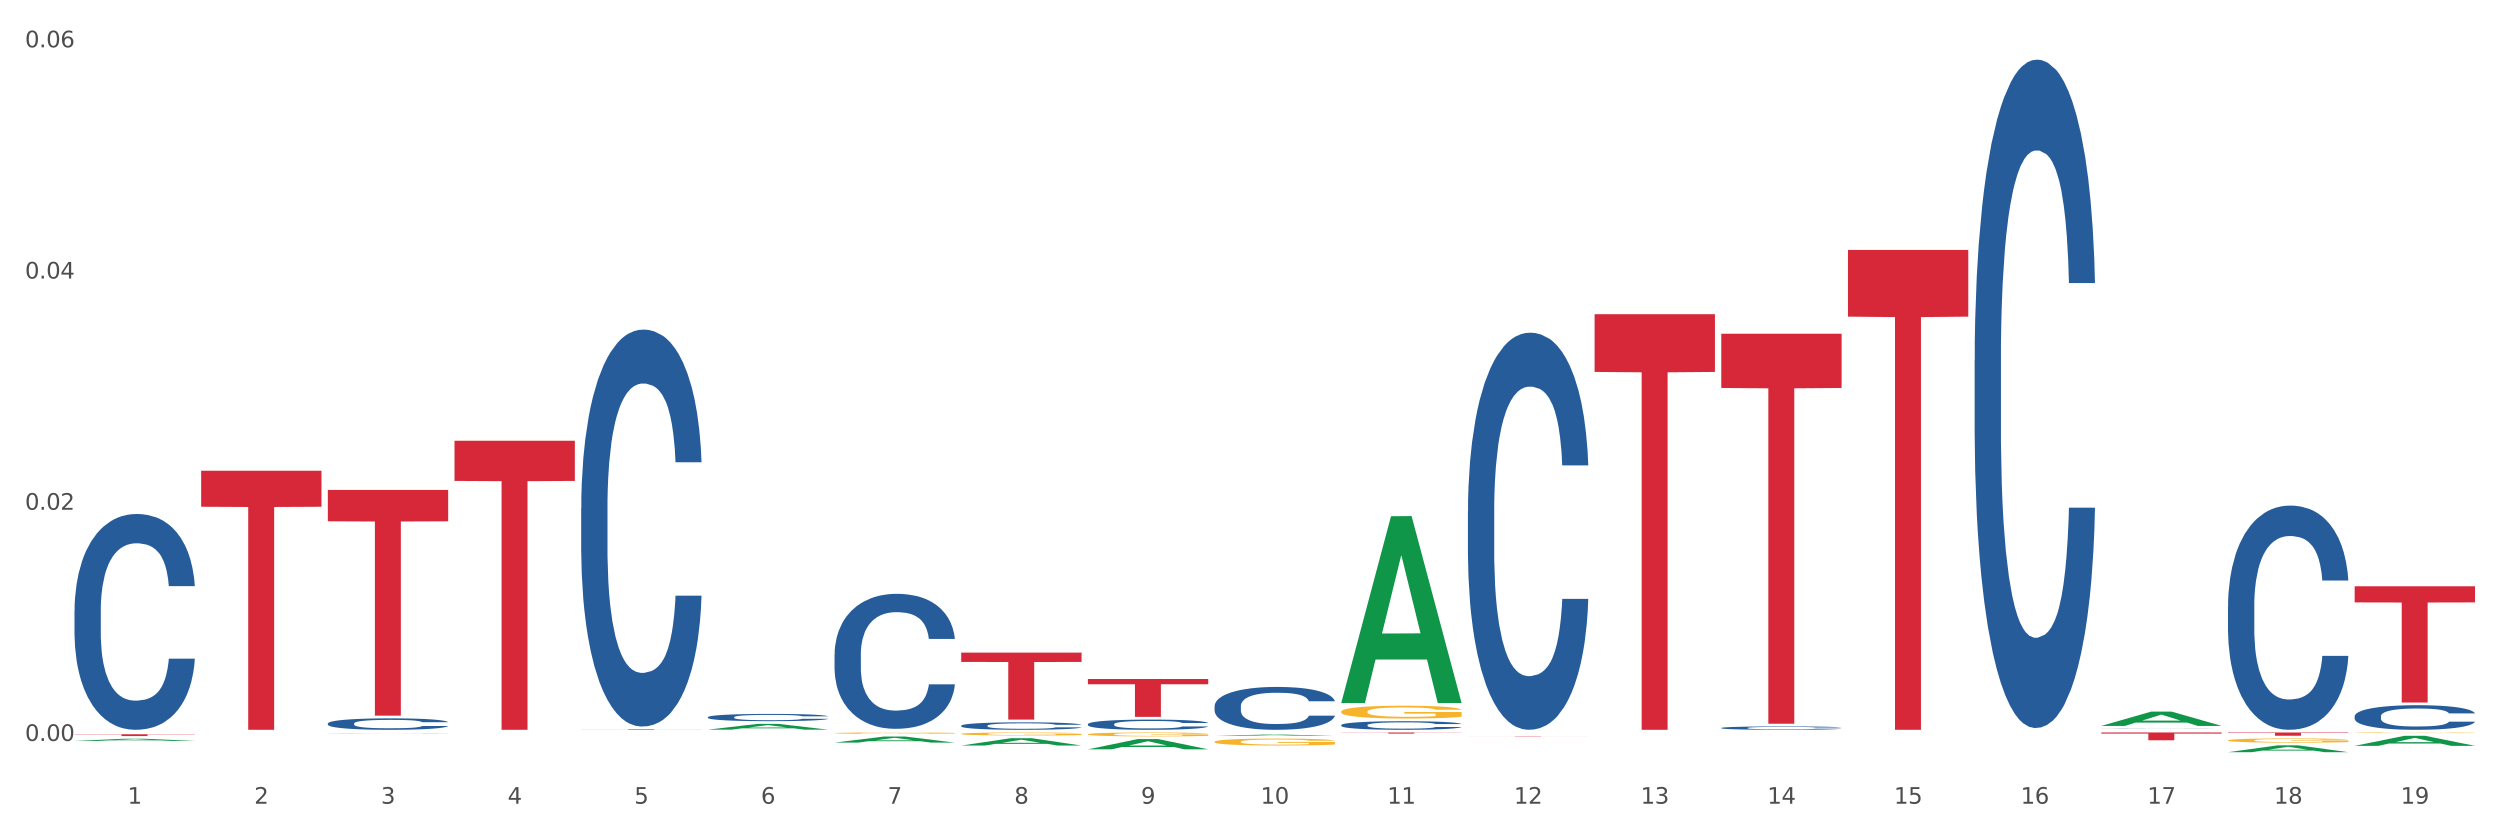 <?xml version="1.0" encoding="utf-8" standalone="no"?>
<!DOCTYPE svg PUBLIC "-//W3C//DTD SVG 1.1//EN"
  "http://www.w3.org/Graphics/SVG/1.1/DTD/svg11.dtd">
<svg xmlns:xlink="http://www.w3.org/1999/xlink" width="1080pt" height="360pt" viewBox="0 0 1080 360" xmlns="http://www.w3.org/2000/svg" version="1.1">
 <rect x="0" y="0" width="1080" height="360" fill="#333333" stroke="none"/>
 <defs>
  <style type="text/css">*{stroke-linejoin: round; stroke-linecap: butt}</style>
 </defs>
 <g id="figure_1">
  <g id="patch_1">
   <path d="M 0 360 
L 1080 360 
L 1080 0 
L 0 0 
z
" style="fill: #ffffff; stroke: #ffffff; stroke-linejoin: miter"/>
  </g>
  <g id="axes_1">
   <g id="matplotlib.axis_1">
    <g id="xtick_1">
     <g id="text_1">
      <!-- 1 -->
      <g style="fill: #4d4d4d" transform="translate(55.115 347.204) scale(0.096 -0.096)">
       <defs>
        <path id="DejaVuSans-31" d="M 794 531 
L 1825 531 
L 1825 4091 
L 703 3866 
L 703 4441 
L 1819 4666 
L 2450 4666 
L 2450 531 
L 3481 531 
L 3481 0 
L 794 0 
L 794 531 
z
" transform="scale(0.016)"/>
       </defs>
       <use xlink:href="#DejaVuSans-31"/>
      </g>
     </g>
    </g>
    <g id="xtick_2">
     <g id="text_2">
      <!-- 2 -->
      <g style="fill: #4d4d4d" transform="translate(109.839 347.204) scale(0.096 -0.096)">
       <defs>
        <path id="DejaVuSans-32" d="M 1228 531 
L 3431 531 
L 3431 0 
L 469 0 
L 469 531 
Q 828 903 1448 1529 
Q 2069 2156 2228 2338 
Q 2531 2678 2651 2914 
Q 2772 3150 2772 3378 
Q 2772 3750 2511 3984 
Q 2250 4219 1831 4219 
Q 1534 4219 1204 4116 
Q 875 4013 500 3803 
L 500 4441 
Q 881 4594 1212 4672 
Q 1544 4750 1819 4750 
Q 2544 4750 2975 4387 
Q 3406 4025 3406 3419 
Q 3406 3131 3298 2873 
Q 3191 2616 2906 2266 
Q 2828 2175 2409 1742 
Q 1991 1309 1228 531 
z
" transform="scale(0.016)"/>
       </defs>
       <use xlink:href="#DejaVuSans-32"/>
      </g>
     </g>
    </g>
    <g id="xtick_3">
     <g id="text_3">
      <!-- 3 -->
      <g style="fill: #4d4d4d" transform="translate(164.564 347.204) scale(0.096 -0.096)">
       <defs>
        <path id="DejaVuSans-33" d="M 2597 2516 
Q 3050 2419 3304 2112 
Q 3559 1806 3559 1356 
Q 3559 666 3084 287 
Q 2609 -91 1734 -91 
Q 1441 -91 1130 -33 
Q 819 25 488 141 
L 488 750 
Q 750 597 1062 519 
Q 1375 441 1716 441 
Q 2309 441 2620 675 
Q 2931 909 2931 1356 
Q 2931 1769 2642 2001 
Q 2353 2234 1838 2234 
L 1294 2234 
L 1294 2753 
L 1863 2753 
Q 2328 2753 2575 2939 
Q 2822 3125 2822 3475 
Q 2822 3834 2567 4026 
Q 2313 4219 1838 4219 
Q 1578 4219 1281 4162 
Q 984 4106 628 3988 
L 628 4550 
Q 988 4650 1302 4700 
Q 1616 4750 1894 4750 
Q 2613 4750 3031 4423 
Q 3450 4097 3450 3541 
Q 3450 3153 3228 2886 
Q 3006 2619 2597 2516 
z
" transform="scale(0.016)"/>
       </defs>
       <use xlink:href="#DejaVuSans-33"/>
      </g>
     </g>
    </g>
    <g id="xtick_4">
     <g id="text_4">
      <!-- 4 -->
      <g style="fill: #4d4d4d" transform="translate(219.288 347.204) scale(0.096 -0.096)">
       <defs>
        <path id="DejaVuSans-34" d="M 2419 4116 
L 825 1625 
L 2419 1625 
L 2419 4116 
z
M 2253 4666 
L 3047 4666 
L 3047 1625 
L 3713 1625 
L 3713 1100 
L 3047 1100 
L 3047 0 
L 2419 0 
L 2419 1100 
L 313 1100 
L 313 1709 
L 2253 4666 
z
" transform="scale(0.016)"/>
       </defs>
       <use xlink:href="#DejaVuSans-34"/>
      </g>
     </g>
    </g>
    <g id="xtick_5">
     <g id="text_5">
      <!-- 5 -->
      <g style="fill: #4d4d4d" transform="translate(274.012 347.204) scale(0.096 -0.096)">
       <defs>
        <path id="DejaVuSans-35" d="M 691 4666 
L 3169 4666 
L 3169 4134 
L 1269 4134 
L 1269 2991 
Q 1406 3038 1543 3061 
Q 1681 3084 1819 3084 
Q 2600 3084 3056 2656 
Q 3513 2228 3513 1497 
Q 3513 744 3044 326 
Q 2575 -91 1722 -91 
Q 1428 -91 1123 -41 
Q 819 9 494 109 
L 494 744 
Q 775 591 1075 516 
Q 1375 441 1709 441 
Q 2250 441 2565 725 
Q 2881 1009 2881 1497 
Q 2881 1984 2565 2268 
Q 2250 2553 1709 2553 
Q 1456 2553 1204 2497 
Q 953 2441 691 2322 
L 691 4666 
z
" transform="scale(0.016)"/>
       </defs>
       <use xlink:href="#DejaVuSans-35"/>
      </g>
     </g>
    </g>
    <g id="xtick_6">
     <g id="text_6">
      <!-- 6 -->
      <g style="fill: #4d4d4d" transform="translate(328.736 347.204) scale(0.096 -0.096)">
       <defs>
        <path id="DejaVuSans-36" d="M 2113 2584 
Q 1688 2584 1439 2293 
Q 1191 2003 1191 1497 
Q 1191 994 1439 701 
Q 1688 409 2113 409 
Q 2538 409 2786 701 
Q 3034 994 3034 1497 
Q 3034 2003 2786 2293 
Q 2538 2584 2113 2584 
z
M 3366 4563 
L 3366 3988 
Q 3128 4100 2886 4159 
Q 2644 4219 2406 4219 
Q 1781 4219 1451 3797 
Q 1122 3375 1075 2522 
Q 1259 2794 1537 2939 
Q 1816 3084 2150 3084 
Q 2853 3084 3261 2657 
Q 3669 2231 3669 1497 
Q 3669 778 3244 343 
Q 2819 -91 2113 -91 
Q 1303 -91 875 529 
Q 447 1150 447 2328 
Q 447 3434 972 4092 
Q 1497 4750 2381 4750 
Q 2619 4750 2861 4703 
Q 3103 4656 3366 4563 
z
" transform="scale(0.016)"/>
       </defs>
       <use xlink:href="#DejaVuSans-36"/>
      </g>
     </g>
    </g>
    <g id="xtick_7">
     <g id="text_7">
      <!-- 7 -->
      <g style="fill: #4d4d4d" transform="translate(383.461 347.204) scale(0.096 -0.096)">
       <defs>
        <path id="DejaVuSans-37" d="M 525 4666 
L 3525 4666 
L 3525 4397 
L 1831 0 
L 1172 0 
L 2766 4134 
L 525 4134 
L 525 4666 
z
" transform="scale(0.016)"/>
       </defs>
       <use xlink:href="#DejaVuSans-37"/>
      </g>
     </g>
    </g>
    <g id="xtick_8">
     <g id="text_8">
      <!-- 8 -->
      <g style="fill: #4d4d4d" transform="translate(438.185 347.204) scale(0.096 -0.096)">
       <defs>
        <path id="DejaVuSans-38" d="M 2034 2216 
Q 1584 2216 1326 1975 
Q 1069 1734 1069 1313 
Q 1069 891 1326 650 
Q 1584 409 2034 409 
Q 2484 409 2743 651 
Q 3003 894 3003 1313 
Q 3003 1734 2745 1975 
Q 2488 2216 2034 2216 
z
M 1403 2484 
Q 997 2584 770 2862 
Q 544 3141 544 3541 
Q 544 4100 942 4425 
Q 1341 4750 2034 4750 
Q 2731 4750 3128 4425 
Q 3525 4100 3525 3541 
Q 3525 3141 3298 2862 
Q 3072 2584 2669 2484 
Q 3125 2378 3379 2068 
Q 3634 1759 3634 1313 
Q 3634 634 3220 271 
Q 2806 -91 2034 -91 
Q 1263 -91 848 271 
Q 434 634 434 1313 
Q 434 1759 690 2068 
Q 947 2378 1403 2484 
z
M 1172 3481 
Q 1172 3119 1398 2916 
Q 1625 2713 2034 2713 
Q 2441 2713 2670 2916 
Q 2900 3119 2900 3481 
Q 2900 3844 2670 4047 
Q 2441 4250 2034 4250 
Q 1625 4250 1398 4047 
Q 1172 3844 1172 3481 
z
" transform="scale(0.016)"/>
       </defs>
       <use xlink:href="#DejaVuSans-38"/>
      </g>
     </g>
    </g>
    <g id="xtick_9">
     <g id="text_9">
      <!-- 9 -->
      <g style="fill: #4d4d4d" transform="translate(492.909 347.204) scale(0.096 -0.096)">
       <defs>
        <path id="DejaVuSans-39" d="M 703 97 
L 703 672 
Q 941 559 1184 500 
Q 1428 441 1663 441 
Q 2288 441 2617 861 
Q 2947 1281 2994 2138 
Q 2813 1869 2534 1725 
Q 2256 1581 1919 1581 
Q 1219 1581 811 2004 
Q 403 2428 403 3163 
Q 403 3881 828 4315 
Q 1253 4750 1959 4750 
Q 2769 4750 3195 4129 
Q 3622 3509 3622 2328 
Q 3622 1225 3098 567 
Q 2575 -91 1691 -91 
Q 1453 -91 1209 -44 
Q 966 3 703 97 
z
M 1959 2075 
Q 2384 2075 2632 2365 
Q 2881 2656 2881 3163 
Q 2881 3666 2632 3958 
Q 2384 4250 1959 4250 
Q 1534 4250 1286 3958 
Q 1038 3666 1038 3163 
Q 1038 2656 1286 2365 
Q 1534 2075 1959 2075 
z
" transform="scale(0.016)"/>
       </defs>
       <use xlink:href="#DejaVuSans-39"/>
      </g>
     </g>
    </g>
    <g id="xtick_10">
     <g id="text_10">
      <!-- 10 -->
      <g style="fill: #4d4d4d" transform="translate(544.58 347.204) scale(0.096 -0.096)">
       <defs>
        <path id="DejaVuSans-30" d="M 2034 4250 
Q 1547 4250 1301 3770 
Q 1056 3291 1056 2328 
Q 1056 1369 1301 889 
Q 1547 409 2034 409 
Q 2525 409 2770 889 
Q 3016 1369 3016 2328 
Q 3016 3291 2770 3770 
Q 2525 4250 2034 4250 
z
M 2034 4750 
Q 2819 4750 3233 4129 
Q 3647 3509 3647 2328 
Q 3647 1150 3233 529 
Q 2819 -91 2034 -91 
Q 1250 -91 836 529 
Q 422 1150 422 2328 
Q 422 3509 836 4129 
Q 1250 4750 2034 4750 
z
" transform="scale(0.016)"/>
       </defs>
       <use xlink:href="#DejaVuSans-31"/>
       <use xlink:href="#DejaVuSans-30" transform="translate(63.623 0)"/>
      </g>
     </g>
    </g>
    <g id="xtick_11">
     <g id="text_11">
      <!-- 11 -->
      <g style="fill: #4d4d4d" transform="translate(599.304 347.204) scale(0.096 -0.096)">
       <use xlink:href="#DejaVuSans-31"/>
       <use xlink:href="#DejaVuSans-31" transform="translate(63.623 0)"/>
      </g>
     </g>
    </g>
    <g id="xtick_12">
     <g id="text_12">
      <!-- 12 -->
      <g style="fill: #4d4d4d" transform="translate(654.028 347.204) scale(0.096 -0.096)">
       <use xlink:href="#DejaVuSans-31"/>
       <use xlink:href="#DejaVuSans-32" transform="translate(63.623 0)"/>
      </g>
     </g>
    </g>
    <g id="xtick_13">
     <g id="text_13">
      <!-- 13 -->
      <g style="fill: #4d4d4d" transform="translate(708.752 347.204) scale(0.096 -0.096)">
       <use xlink:href="#DejaVuSans-31"/>
       <use xlink:href="#DejaVuSans-33" transform="translate(63.623 0)"/>
      </g>
     </g>
    </g>
    <g id="xtick_14">
     <g id="text_14">
      <!-- 14 -->
      <g style="fill: #4d4d4d" transform="translate(763.477 347.204) scale(0.096 -0.096)">
       <use xlink:href="#DejaVuSans-31"/>
       <use xlink:href="#DejaVuSans-34" transform="translate(63.623 0)"/>
      </g>
     </g>
    </g>
    <g id="xtick_15">
     <g id="text_15">
      <!-- 15 -->
      <g style="fill: #4d4d4d" transform="translate(818.201 347.204) scale(0.096 -0.096)">
       <use xlink:href="#DejaVuSans-31"/>
       <use xlink:href="#DejaVuSans-35" transform="translate(63.623 0)"/>
      </g>
     </g>
    </g>
    <g id="xtick_16">
     <g id="text_16">
      <!-- 16 -->
      <g style="fill: #4d4d4d" transform="translate(872.925 347.204) scale(0.096 -0.096)">
       <use xlink:href="#DejaVuSans-31"/>
       <use xlink:href="#DejaVuSans-36" transform="translate(63.623 0)"/>
      </g>
     </g>
    </g>
    <g id="xtick_17">
     <g id="text_17">
      <!-- 17 -->
      <g style="fill: #4d4d4d" transform="translate(927.649 347.204) scale(0.096 -0.096)">
       <use xlink:href="#DejaVuSans-31"/>
       <use xlink:href="#DejaVuSans-37" transform="translate(63.623 0)"/>
      </g>
     </g>
    </g>
    <g id="xtick_18">
     <g id="text_18">
      <!-- 18 -->
      <g style="fill: #4d4d4d" transform="translate(982.374 347.204) scale(0.096 -0.096)">
       <use xlink:href="#DejaVuSans-31"/>
       <use xlink:href="#DejaVuSans-38" transform="translate(63.623 0)"/>
      </g>
     </g>
    </g>
    <g id="xtick_19">
     <g id="text_19">
      <!-- 19 -->
      <g style="fill: #4d4d4d" transform="translate(1037.098 347.204) scale(0.096 -0.096)">
       <use xlink:href="#DejaVuSans-31"/>
       <use xlink:href="#DejaVuSans-39" transform="translate(63.623 0)"/>
      </g>
     </g>
    </g>
    <g id="xtick_20"/>
    <g id="xtick_21"/>
    <g id="xtick_22"/>
    <g id="xtick_23"/>
    <g id="xtick_24"/>
    <g id="xtick_25"/>
    <g id="xtick_26"/>
    <g id="xtick_27"/>
    <g id="xtick_28"/>
    <g id="xtick_29"/>
    <g id="xtick_30"/>
    <g id="xtick_31"/>
    <g id="xtick_32"/>
    <g id="xtick_33"/>
    <g id="xtick_34"/>
    <g id="xtick_35"/>
    <g id="xtick_36"/>
    <g id="xtick_37"/>
   </g>
   <g id="matplotlib.axis_2">
    <g id="ytick_1">
     <g id="text_20">
      <!-- 0.00 -->
      <g style="fill: #4d4d4d" transform="translate(10.8 320.084) scale(0.096 -0.096)">
       <defs>
        <path id="DejaVuSans-2e" d="M 684 794 
L 1344 794 
L 1344 0 
L 684 0 
L 684 794 
z
" transform="scale(0.016)"/>
       </defs>
       <use xlink:href="#DejaVuSans-30"/>
       <use xlink:href="#DejaVuSans-2e" transform="translate(63.623 0)"/>
       <use xlink:href="#DejaVuSans-30" transform="translate(95.41 0)"/>
       <use xlink:href="#DejaVuSans-30" transform="translate(159.033 0)"/>
      </g>
     </g>
    </g>
    <g id="ytick_2">
     <g id="text_21">
      <!-- 0.02 -->
      <g style="fill: #4d4d4d" transform="translate(10.8 220.205) scale(0.096 -0.096)">
       <use xlink:href="#DejaVuSans-30"/>
       <use xlink:href="#DejaVuSans-2e" transform="translate(63.623 0)"/>
       <use xlink:href="#DejaVuSans-30" transform="translate(95.41 0)"/>
       <use xlink:href="#DejaVuSans-32" transform="translate(159.033 0)"/>
      </g>
     </g>
    </g>
    <g id="ytick_3">
     <g id="text_22">
      <!-- 0.04 -->
      <g style="fill: #4d4d4d" transform="translate(10.8 120.325) scale(0.096 -0.096)">
       <use xlink:href="#DejaVuSans-30"/>
       <use xlink:href="#DejaVuSans-2e" transform="translate(63.623 0)"/>
       <use xlink:href="#DejaVuSans-30" transform="translate(95.41 0)"/>
       <use xlink:href="#DejaVuSans-34" transform="translate(159.033 0)"/>
      </g>
     </g>
    </g>
    <g id="ytick_4">
     <g id="text_23">
      <!-- 0.06 -->
      <g style="fill: #4d4d4d" transform="translate(10.8 20.445) scale(0.096 -0.096)">
       <use xlink:href="#DejaVuSans-30"/>
       <use xlink:href="#DejaVuSans-2e" transform="translate(63.623 0)"/>
       <use xlink:href="#DejaVuSans-30" transform="translate(95.41 0)"/>
       <use xlink:href="#DejaVuSans-36" transform="translate(159.033 0)"/>
      </g>
     </g>
    </g>
    <g id="ytick_5"/>
    <g id="ytick_6"/>
    <g id="ytick_7"/>
   </g>
   <g id="PolyCollection_1">
    <path d="M 32.175 320.071 
L 32.229 320.07 
L 53.667 319.136 
L 62.564 319.135 
L 84.163 320.073 
L 73.873 320.073 
L 69.21 319.855 
L 47.075 319.855 
L 46.914 319.858 
L 42.412 320.073 
L 32.175 320.073 
L 32.175 320.071 
L 49.862 319.724 
L 66.423 319.723 
L 58.223 319.335 
L 58.115 319.333 
L 58.008 319.336 
L 49.808 319.723 
L 49.862 319.724 
L 32.175 320.071 
z
" clip-path="url(#p9ccbb1a7ac)" style="fill: #109648"/>
    <path d="M 962.488 316.437 
L 1014.476 316.437 
L 1014.476 316.632 
L 994.025 316.633 
L 994.025 317.84 
L 982.815 317.84 
L 982.815 316.633 
L 962.488 316.632 
L 962.488 316.438 
L 962.488 316.437 
z
" clip-path="url(#p9ccbb1a7ac)" style="fill: #d62839"/>
    <path d="M 1017.212 253.262 
L 1069.2 253.262 
L 1069.2 260.241 
L 1048.75 260.288 
L 1048.75 303.48 
L 1037.539 303.48 
L 1037.539 260.288 
L 1017.212 260.241 
L 1017.212 253.309 
L 1017.212 253.262 
z
" clip-path="url(#p9ccbb1a7ac)" style="fill: #d62839"/>
    <path d="M 1017.212 309.419 
L 1017.273 309.41 
L 1017.273 309.138 
L 1017.458 308.769 
L 1018.134 308.089 
L 1018.994 307.575 
L 1020.469 306.973 
L 1021.268 306.72 
L 1022.312 306.439 
L 1024.463 305.982 
L 1026.921 305.594 
L 1028.642 305.38 
L 1029.932 305.244 
L 1032.821 305.002 
L 1034.48 304.895 
L 1036.2 304.808 
L 1037.675 304.749 
L 1040.133 304.681 
L 1042.1 304.652 
L 1044.374 304.642 
L 1046.279 304.652 
L 1048.798 304.691 
L 1052.485 304.808 
L 1053.899 304.875 
L 1055.804 304.992 
L 1057.77 305.147 
L 1059.368 305.303 
L 1061.211 305.526 
L 1063.116 305.817 
L 1064.96 306.186 
L 1066.25 306.526 
L 1067.295 306.885 
L 1068.217 307.322 
L 1068.893 307.798 
L 1069.2 308.196 
L 1057.954 308.196 
L 1057.647 307.837 
L 1057.033 307.448 
L 1056.418 307.186 
L 1055.742 306.973 
L 1054.697 306.73 
L 1053.776 306.575 
L 1052.239 306.39 
L 1050.826 306.274 
L 1049.658 306.206 
L 1048.245 306.147 
L 1045.234 306.089 
L 1043.083 306.089 
L 1041.731 306.109 
L 1040.072 306.157 
L 1038.659 306.225 
L 1036.999 306.342 
L 1035.709 306.468 
L 1034.418 306.633 
L 1033.681 306.749 
L 1032.575 306.963 
L 1031.837 307.138 
L 1030.854 307.439 
L 1030.301 307.652 
L 1029.318 308.206 
L 1028.888 308.614 
L 1028.703 308.895 
L 1028.58 309.206 
L 1028.58 310.72 
L 1028.949 311.4 
L 1029.256 311.691 
L 1029.748 312.021 
L 1030.67 312.449 
L 1032.022 312.866 
L 1033.435 313.167 
L 1034.603 313.352 
L 1035.709 313.488 
L 1036.815 313.594 
L 1038.167 313.691 
L 1039.273 313.75 
L 1040.932 313.808 
L 1042.899 313.837 
L 1044.435 313.837 
L 1047.569 313.789 
L 1048.982 313.74 
L 1050.334 313.672 
L 1051.809 313.565 
L 1052.977 313.449 
L 1053.653 313.361 
L 1054.759 313.177 
L 1055.619 312.983 
L 1056.357 312.759 
L 1056.848 312.565 
L 1057.401 312.274 
L 1057.831 311.944 
L 1057.954 311.769 
L 1069.2 311.769 
L 1068.954 312.119 
L 1068.524 312.458 
L 1067.664 312.915 
L 1066.988 313.177 
L 1065.943 313.497 
L 1064.837 313.769 
L 1063.301 314.07 
L 1061.887 314.293 
L 1060.412 314.488 
L 1058.815 314.662 
L 1055.926 314.905 
L 1054.882 314.973 
L 1052.67 315.09 
L 1050.949 315.158 
L 1048.429 315.226 
L 1045.848 315.264 
L 1043.145 315.274 
L 1040.748 315.255 
L 1038.105 315.196 
L 1036.446 315.138 
L 1034.603 315.051 
L 1032.452 314.915 
L 1030.424 314.75 
L 1028.519 314.556 
L 1026.737 314.332 
L 1025.078 314.08 
L 1022.927 313.662 
L 1021.329 313.255 
L 1020.162 312.876 
L 1019.363 312.555 
L 1018.564 312.148 
L 1018.134 311.866 
L 1017.458 311.186 
L 1017.212 310.555 
L 1017.212 309.419 
z
" clip-path="url(#p9ccbb1a7ac)" style="fill: #255c99"/>
    <path d="M 962.488 261.932 
L 962.549 261.844 
L 962.549 259.367 
L 962.733 256.005 
L 963.409 249.813 
L 964.27 245.124 
L 965.745 239.64 
L 966.543 237.34 
L 967.588 234.774 
L 969.739 230.617 
L 972.197 227.078 
L 973.918 225.132 
L 975.208 223.894 
L 978.096 221.682 
L 979.756 220.709 
L 981.476 219.913 
L 982.951 219.382 
L 985.409 218.763 
L 987.376 218.498 
L 989.649 218.409 
L 991.554 218.498 
L 994.074 218.851 
L 997.761 219.913 
L 999.174 220.532 
L 1001.079 221.594 
L 1003.046 223.009 
L 1004.643 224.424 
L 1006.487 226.459 
L 1008.392 229.113 
L 1010.236 232.474 
L 1011.526 235.571 
L 1012.571 238.844 
L 1013.492 242.824 
L 1014.168 247.159 
L 1014.476 250.786 
L 1003.23 250.786 
L 1002.923 247.513 
L 1002.308 243.974 
L 1001.694 241.586 
L 1001.018 239.64 
L 999.973 237.428 
L 999.051 236.013 
L 997.515 234.332 
L 996.102 233.271 
L 994.934 232.651 
L 993.521 232.121 
L 990.51 231.59 
L 988.359 231.59 
L 987.007 231.767 
L 985.348 232.209 
L 983.934 232.828 
L 982.275 233.89 
L 980.985 235.04 
L 979.694 236.544 
L 978.957 237.605 
L 977.851 239.551 
L 977.113 241.144 
L 976.13 243.886 
L 975.577 245.832 
L 974.594 250.874 
L 974.163 254.59 
L 973.979 257.155 
L 973.856 259.986 
L 973.856 273.786 
L 974.225 279.978 
L 974.532 282.632 
L 975.024 285.64 
L 975.946 289.532 
L 977.298 293.336 
L 978.711 296.078 
L 979.878 297.759 
L 980.985 298.997 
L 982.091 299.97 
L 983.443 300.855 
L 984.549 301.386 
L 986.208 301.916 
L 988.174 302.182 
L 989.711 302.182 
L 992.845 301.74 
L 994.258 301.297 
L 995.61 300.678 
L 997.085 299.705 
L 998.253 298.643 
L 998.928 297.847 
L 1000.035 296.166 
L 1000.895 294.397 
L 1001.632 292.363 
L 1002.124 290.593 
L 1002.677 287.94 
L 1003.107 284.932 
L 1003.23 283.34 
L 1014.476 283.34 
L 1014.23 286.524 
L 1013.8 289.62 
L 1012.939 293.778 
L 1012.263 296.166 
L 1011.219 299.086 
L 1010.113 301.563 
L 1008.576 304.305 
L 1007.163 306.339 
L 1005.688 308.109 
L 1004.09 309.701 
L 1001.202 311.913 
L 1000.158 312.532 
L 997.945 313.593 
L 996.225 314.213 
L 993.705 314.832 
L 991.124 315.186 
L 988.42 315.274 
L 986.024 315.097 
L 983.381 314.566 
L 981.722 314.036 
L 979.878 313.239 
L 977.728 312.001 
L 975.7 310.497 
L 973.795 308.728 
L 972.013 306.693 
L 970.353 304.393 
L 968.203 300.59 
L 966.605 296.874 
L 965.437 293.424 
L 964.638 290.505 
L 963.84 286.79 
L 963.409 284.224 
L 962.733 278.032 
L 962.488 272.282 
L 962.488 261.932 
z
" clip-path="url(#p9ccbb1a7ac)" style="fill: #255c99"/>
    <path d="M 907.763 314.796 
L 907.825 314.796 
L 907.825 314.794 
L 908.009 314.791 
L 908.685 314.786 
L 909.545 314.782 
L 911.02 314.778 
L 911.819 314.776 
L 912.864 314.774 
L 915.015 314.77 
L 917.473 314.767 
L 919.193 314.766 
L 920.484 314.765 
L 923.372 314.763 
L 925.031 314.762 
L 926.752 314.761 
L 928.227 314.761 
L 930.685 314.76 
L 932.651 314.76 
L 934.925 314.76 
L 936.83 314.76 
L 939.35 314.76 
L 943.037 314.761 
L 944.45 314.762 
L 946.355 314.763 
L 948.321 314.764 
L 949.919 314.765 
L 951.763 314.767 
L 953.668 314.769 
L 955.511 314.772 
L 956.802 314.774 
L 957.846 314.777 
L 958.768 314.78 
L 959.444 314.784 
L 959.751 314.787 
L 948.506 314.787 
L 948.199 314.784 
L 947.584 314.781 
L 946.97 314.779 
L 946.294 314.778 
L 945.249 314.776 
L 944.327 314.775 
L 942.791 314.773 
L 941.377 314.772 
L 940.21 314.772 
L 938.796 314.771 
L 935.785 314.771 
L 933.635 314.771 
L 932.283 314.771 
L 930.623 314.771 
L 929.21 314.772 
L 927.551 314.773 
L 926.26 314.774 
L 924.97 314.775 
L 924.232 314.776 
L 923.126 314.778 
L 922.389 314.779 
L 921.406 314.781 
L 920.853 314.783 
L 919.869 314.787 
L 919.439 314.79 
L 919.255 314.792 
L 919.132 314.795 
L 919.132 314.806 
L 919.501 314.811 
L 919.808 314.813 
L 920.3 314.816 
L 921.221 314.819 
L 922.573 314.822 
L 923.987 314.825 
L 925.154 314.826 
L 926.26 314.827 
L 927.366 314.828 
L 928.718 314.829 
L 929.825 314.829 
L 931.484 314.829 
L 933.45 314.83 
L 934.986 314.83 
L 938.12 314.829 
L 939.534 314.829 
L 940.886 314.828 
L 942.361 314.828 
L 943.528 314.827 
L 944.204 314.826 
L 945.31 314.825 
L 946.171 314.823 
L 946.908 314.822 
L 947.4 314.82 
L 947.953 314.818 
L 948.383 314.815 
L 948.506 314.814 
L 959.751 314.814 
L 959.506 314.817 
L 959.075 314.819 
L 958.215 314.823 
L 957.539 314.825 
L 956.495 314.827 
L 955.388 314.829 
L 953.852 314.831 
L 952.439 314.833 
L 950.964 314.835 
L 949.366 314.836 
L 946.478 314.838 
L 945.433 314.838 
L 943.221 314.839 
L 941.5 314.84 
L 938.981 314.84 
L 936.4 314.841 
L 933.696 314.841 
L 931.299 314.84 
L 928.657 314.84 
L 926.998 314.84 
L 925.154 314.839 
L 923.003 314.838 
L 920.975 314.837 
L 919.07 314.835 
L 917.288 314.833 
L 915.629 314.832 
L 913.478 314.828 
L 911.881 314.825 
L 910.713 314.822 
L 909.914 314.82 
L 909.115 314.817 
L 908.685 314.815 
L 908.009 314.81 
L 907.763 314.805 
L 907.763 314.796 
z
" clip-path="url(#p9ccbb1a7ac)" style="fill: #255c99"/>
    <path d="M 141.624 316.988 
L 141.685 316.988 
L 141.685 316.982 
L 141.808 316.977 
L 142.421 316.964 
L 143.342 316.954 
L 144.017 316.949 
L 144.693 316.944 
L 145.49 316.94 
L 146.472 316.935 
L 148.252 316.928 
L 149.357 316.925 
L 150.708 316.921 
L 153.163 316.916 
L 154.943 316.913 
L 156.784 316.91 
L 159.792 316.907 
L 161.756 316.906 
L 163.843 316.905 
L 166.359 316.904 
L 168.262 316.904 
L 172.436 316.904 
L 175.996 316.906 
L 177.714 316.907 
L 179.924 316.909 
L 181.09 316.91 
L 182.993 316.913 
L 184.957 316.917 
L 186.308 316.92 
L 188.333 316.925 
L 189.867 316.931 
L 191.279 316.938 
L 192.016 316.943 
L 192.568 316.947 
L 193.059 316.952 
L 193.55 316.961 
L 182.502 316.961 
L 182.072 316.955 
L 181.397 316.949 
L 180.415 316.944 
L 179.556 316.941 
L 178.083 316.936 
L 176.732 316.934 
L 175.321 316.932 
L 173.602 316.93 
L 172.252 316.929 
L 170.349 316.929 
L 166.605 316.929 
L 164.088 316.93 
L 162.37 316.932 
L 161.265 316.933 
L 160.283 316.935 
L 159.178 316.937 
L 157.889 316.941 
L 156.968 316.944 
L 156.048 316.948 
L 155.311 316.952 
L 154.636 316.957 
L 154.083 316.962 
L 153.654 316.967 
L 153.286 316.973 
L 152.979 316.984 
L 152.979 317.007 
L 153.101 317.012 
L 153.408 317.019 
L 153.777 317.024 
L 154.39 317.03 
L 154.943 317.034 
L 155.986 317.04 
L 157.152 317.045 
L 158.073 317.048 
L 158.994 317.051 
L 160.59 317.055 
L 162.37 317.058 
L 163.904 317.059 
L 165.991 317.061 
L 167.403 317.062 
L 168.63 317.062 
L 171.638 317.062 
L 173.786 317.062 
L 176.18 317.06 
L 178.021 317.059 
L 179.556 317.057 
L 181.274 317.054 
L 182.379 317.051 
L 182.379 317.016 
L 168.876 317.016 
L 168.876 316.993 
L 193.612 316.993 
L 193.612 317.061 
L 192.568 317.065 
L 191.402 317.068 
L 190.174 317.071 
L 188.333 317.074 
L 186.123 317.077 
L 184.159 317.08 
L 182.072 317.082 
L 179.617 317.084 
L 176.425 317.085 
L 174.461 317.086 
L 172.006 317.086 
L 169.121 317.087 
L 166.605 317.086 
L 164.15 317.085 
L 161.572 317.084 
L 159.055 317.082 
L 157.152 317.08 
L 155.25 317.077 
L 153.224 317.073 
L 151.628 317.07 
L 150.401 317.067 
L 149.05 317.063 
L 147.577 317.058 
L 146.472 317.054 
L 145.49 317.049 
L 144.447 317.043 
L 143.71 317.038 
L 142.974 317.031 
L 142.544 317.027 
L 142.053 317.019 
L 141.685 317.009 
L 141.624 316.988 
z
" clip-path="url(#p9ccbb1a7ac)" style="fill: #f7b32b"/>
    <path d="M 743.591 314.469 
L 743.652 314.468 
L 743.652 314.43 
L 743.836 314.38 
L 744.512 314.286 
L 745.373 314.216 
L 746.848 314.133 
L 747.646 314.098 
L 748.691 314.059 
L 750.842 313.997 
L 753.3 313.943 
L 755.021 313.914 
L 756.311 313.895 
L 759.199 313.862 
L 760.858 313.847 
L 762.579 313.835 
L 764.054 313.827 
L 766.512 313.818 
L 768.478 313.814 
L 770.752 313.812 
L 772.657 313.814 
L 775.177 313.819 
L 778.864 313.835 
L 780.277 313.844 
L 782.182 313.86 
L 784.149 313.882 
L 785.746 313.903 
L 787.59 313.934 
L 789.495 313.974 
L 791.338 314.025 
L 792.629 314.071 
L 793.674 314.121 
L 794.595 314.181 
L 795.271 314.246 
L 795.579 314.301 
L 784.333 314.301 
L 784.026 314.252 
L 783.411 314.198 
L 782.797 314.162 
L 782.121 314.133 
L 781.076 314.099 
L 780.154 314.078 
L 778.618 314.053 
L 777.205 314.037 
L 776.037 314.027 
L 774.624 314.019 
L 771.613 314.011 
L 769.462 314.011 
L 768.11 314.014 
L 766.451 314.021 
L 765.037 314.03 
L 763.378 314.046 
L 762.088 314.063 
L 760.797 314.086 
L 760.06 314.102 
L 758.953 314.131 
L 758.216 314.155 
L 757.233 314.197 
L 756.68 314.226 
L 755.697 314.302 
L 755.266 314.358 
L 755.082 314.397 
L 754.959 314.44 
L 754.959 314.648 
L 755.328 314.741 
L 755.635 314.782 
L 756.127 314.827 
L 757.048 314.886 
L 758.4 314.943 
L 759.814 314.984 
L 760.981 315.01 
L 762.088 315.028 
L 763.194 315.043 
L 764.546 315.056 
L 765.652 315.064 
L 767.311 315.073 
L 769.277 315.077 
L 770.814 315.077 
L 773.948 315.07 
L 775.361 315.063 
L 776.713 315.054 
L 778.188 315.039 
L 779.355 315.023 
L 780.031 315.011 
L 781.138 314.986 
L 781.998 314.959 
L 782.735 314.928 
L 783.227 314.902 
L 783.78 314.862 
L 784.21 314.816 
L 784.333 314.792 
L 795.579 314.792 
L 795.333 314.84 
L 794.903 314.887 
L 794.042 314.95 
L 793.366 314.986 
L 792.322 315.03 
L 791.216 315.067 
L 789.679 315.109 
L 788.266 315.139 
L 786.791 315.166 
L 785.193 315.19 
L 782.305 315.223 
L 781.26 315.233 
L 779.048 315.249 
L 777.327 315.258 
L 774.808 315.267 
L 772.227 315.273 
L 769.523 315.274 
L 767.127 315.271 
L 764.484 315.263 
L 762.825 315.255 
L 760.981 315.243 
L 758.831 315.225 
L 756.803 315.202 
L 754.898 315.175 
L 753.116 315.145 
L 751.456 315.11 
L 749.306 315.052 
L 747.708 314.996 
L 746.54 314.944 
L 745.741 314.9 
L 744.943 314.844 
L 744.512 314.806 
L 743.836 314.712 
L 743.591 314.625 
L 743.591 314.469 
z
" clip-path="url(#p9ccbb1a7ac)" style="fill: #255c99"/>
    <path d="M 634.142 220.801 
L 634.203 220.644 
L 634.203 216.258 
L 634.388 210.304 
L 635.064 199.337 
L 635.924 191.033 
L 637.399 181.32 
L 638.198 177.246 
L 639.243 172.703 
L 641.393 165.339 
L 643.851 159.072 
L 645.572 155.626 
L 646.863 153.432 
L 649.751 149.515 
L 651.41 147.792 
L 653.131 146.382 
L 654.605 145.442 
L 657.063 144.345 
L 659.03 143.875 
L 661.304 143.719 
L 663.209 143.875 
L 665.728 144.502 
L 669.415 146.382 
L 670.829 147.479 
L 672.734 149.359 
L 674.7 151.865 
L 676.298 154.372 
L 678.141 157.976 
L 680.046 162.676 
L 681.89 168.629 
L 683.18 174.113 
L 684.225 179.91 
L 685.147 186.96 
L 685.823 194.637 
L 686.13 201.06 
L 674.884 201.06 
L 674.577 195.264 
L 673.963 188.997 
L 673.348 184.767 
L 672.672 181.32 
L 671.628 177.403 
L 670.706 174.896 
L 669.169 171.919 
L 667.756 170.039 
L 666.588 168.943 
L 665.175 168.003 
L 662.164 167.063 
L 660.013 167.063 
L 658.661 167.376 
L 657.002 168.159 
L 655.589 169.256 
L 653.929 171.136 
L 652.639 173.173 
L 651.348 175.836 
L 650.611 177.716 
L 649.505 181.163 
L 648.768 183.983 
L 647.784 188.84 
L 647.231 192.287 
L 646.248 201.217 
L 645.818 207.797 
L 645.633 212.341 
L 645.511 217.354 
L 645.511 241.795 
L 645.879 252.762 
L 646.187 257.462 
L 646.678 262.789 
L 647.6 269.683 
L 648.952 276.419 
L 650.365 281.276 
L 651.533 284.253 
L 652.639 286.446 
L 653.745 288.17 
L 655.097 289.737 
L 656.203 290.677 
L 657.862 291.617 
L 659.829 292.087 
L 661.365 292.087 
L 664.499 291.303 
L 665.913 290.52 
L 667.264 289.423 
L 668.739 287.7 
L 669.907 285.82 
L 670.583 284.41 
L 671.689 281.433 
L 672.549 278.3 
L 673.287 274.696 
L 673.778 271.563 
L 674.331 266.863 
L 674.762 261.536 
L 674.884 258.716 
L 686.13 258.716 
L 685.884 264.356 
L 685.454 269.839 
L 684.594 277.203 
L 683.918 281.433 
L 682.873 286.603 
L 681.767 290.99 
L 680.231 295.847 
L 678.817 299.45 
L 677.342 302.584 
L 675.745 305.404 
L 672.857 309.321 
L 671.812 310.417 
L 669.6 312.297 
L 667.879 313.394 
L 665.359 314.491 
L 662.778 315.117 
L 660.075 315.274 
L 657.678 314.961 
L 655.036 314.021 
L 653.376 313.081 
L 651.533 311.671 
L 649.382 309.477 
L 647.354 306.814 
L 645.449 303.68 
L 643.667 300.077 
L 642.008 296.003 
L 639.857 289.267 
L 638.259 282.686 
L 637.092 276.576 
L 636.293 271.406 
L 635.494 264.826 
L 635.064 260.282 
L 634.388 249.315 
L 634.142 239.132 
L 634.142 220.801 
z
" clip-path="url(#p9ccbb1a7ac)" style="fill: #255c99"/>
    <path d="M 579.418 313.23 
L 579.479 313.227 
L 579.479 313.132 
L 579.664 313.003 
L 580.34 312.766 
L 581.2 312.586 
L 582.675 312.376 
L 583.474 312.288 
L 584.518 312.19 
L 586.669 312.03 
L 589.127 311.895 
L 590.848 311.82 
L 592.138 311.773 
L 595.026 311.688 
L 596.686 311.651 
L 598.406 311.62 
L 599.881 311.6 
L 602.339 311.576 
L 604.306 311.566 
L 606.579 311.563 
L 608.484 311.566 
L 611.004 311.58 
L 614.691 311.62 
L 616.104 311.644 
L 618.009 311.685 
L 619.976 311.739 
L 621.574 311.793 
L 623.417 311.871 
L 625.322 311.973 
L 627.166 312.102 
L 628.456 312.22 
L 629.501 312.346 
L 630.423 312.498 
L 631.099 312.664 
L 631.406 312.803 
L 620.16 312.803 
L 619.853 312.678 
L 619.238 312.542 
L 618.624 312.451 
L 617.948 312.376 
L 616.903 312.291 
L 615.981 312.237 
L 614.445 312.173 
L 613.032 312.132 
L 611.864 312.108 
L 610.451 312.088 
L 607.44 312.068 
L 605.289 312.068 
L 603.937 312.074 
L 602.278 312.091 
L 600.864 312.115 
L 599.205 312.156 
L 597.915 312.2 
L 596.624 312.258 
L 595.887 312.298 
L 594.781 312.373 
L 594.043 312.434 
L 593.06 312.539 
L 592.507 312.613 
L 591.524 312.807 
L 591.094 312.949 
L 590.909 313.047 
L 590.786 313.156 
L 590.786 313.684 
L 591.155 313.922 
L 591.462 314.023 
L 591.954 314.139 
L 592.876 314.288 
L 594.228 314.433 
L 595.641 314.539 
L 596.809 314.603 
L 597.915 314.65 
L 599.021 314.688 
L 600.373 314.722 
L 601.479 314.742 
L 603.138 314.762 
L 605.105 314.772 
L 606.641 314.772 
L 609.775 314.755 
L 611.188 314.739 
L 612.54 314.715 
L 614.015 314.678 
L 615.183 314.637 
L 615.859 314.606 
L 616.965 314.542 
L 617.825 314.474 
L 618.562 314.396 
L 619.054 314.328 
L 619.607 314.227 
L 620.037 314.112 
L 620.16 314.05 
L 631.406 314.05 
L 631.16 314.173 
L 630.73 314.291 
L 629.87 314.45 
L 629.194 314.542 
L 628.149 314.654 
L 627.043 314.749 
L 625.506 314.854 
L 624.093 314.932 
L 622.618 315 
L 621.02 315.061 
L 618.132 315.145 
L 617.088 315.169 
L 614.875 315.21 
L 613.155 315.233 
L 610.635 315.257 
L 608.054 315.271 
L 605.35 315.274 
L 602.954 315.267 
L 600.311 315.247 
L 598.652 315.227 
L 596.809 315.196 
L 594.658 315.149 
L 592.63 315.091 
L 590.725 315.023 
L 588.943 314.945 
L 587.284 314.857 
L 585.133 314.711 
L 583.535 314.569 
L 582.367 314.437 
L 581.569 314.325 
L 580.77 314.183 
L 580.34 314.084 
L 579.664 313.847 
L 579.418 313.627 
L 579.418 313.23 
z
" clip-path="url(#p9ccbb1a7ac)" style="fill: #255c99"/>
    <path d="M 524.693 305.077 
L 524.755 305.06 
L 524.755 304.586 
L 524.939 303.944 
L 525.615 302.76 
L 526.476 301.864 
L 527.95 300.815 
L 528.749 300.376 
L 529.794 299.885 
L 531.945 299.09 
L 534.403 298.414 
L 536.123 298.042 
L 537.414 297.805 
L 540.302 297.382 
L 541.961 297.196 
L 543.682 297.044 
L 545.157 296.943 
L 547.615 296.824 
L 549.581 296.773 
L 551.855 296.757 
L 553.76 296.773 
L 556.28 296.841 
L 559.967 297.044 
L 561.38 297.162 
L 563.285 297.365 
L 565.252 297.636 
L 566.849 297.907 
L 568.693 298.295 
L 570.598 298.803 
L 572.441 299.445 
L 573.732 300.037 
L 574.777 300.663 
L 575.698 301.424 
L 576.374 302.253 
L 576.682 302.946 
L 565.436 302.946 
L 565.129 302.32 
L 564.514 301.644 
L 563.9 301.187 
L 563.224 300.815 
L 562.179 300.392 
L 561.257 300.122 
L 559.721 299.801 
L 558.307 299.598 
L 557.14 299.479 
L 555.727 299.378 
L 552.715 299.276 
L 550.565 299.276 
L 549.213 299.31 
L 547.553 299.395 
L 546.14 299.513 
L 544.481 299.716 
L 543.19 299.936 
L 541.9 300.223 
L 541.163 300.426 
L 540.056 300.798 
L 539.319 301.103 
L 538.336 301.627 
L 537.783 301.999 
L 536.799 302.963 
L 536.369 303.673 
L 536.185 304.164 
L 536.062 304.705 
L 536.062 307.343 
L 536.431 308.527 
L 536.738 309.034 
L 537.23 309.609 
L 538.151 310.353 
L 539.503 311.08 
L 540.917 311.604 
L 542.084 311.926 
L 543.19 312.162 
L 544.297 312.348 
L 545.648 312.518 
L 546.755 312.619 
L 548.414 312.721 
L 550.38 312.771 
L 551.917 312.771 
L 555.051 312.687 
L 556.464 312.602 
L 557.816 312.484 
L 559.291 312.298 
L 560.458 312.095 
L 561.134 311.943 
L 562.24 311.621 
L 563.101 311.283 
L 563.838 310.894 
L 564.33 310.556 
L 564.883 310.049 
L 565.313 309.474 
L 565.436 309.169 
L 576.682 309.169 
L 576.436 309.778 
L 576.006 310.37 
L 575.145 311.165 
L 574.469 311.621 
L 573.425 312.179 
L 572.318 312.653 
L 570.782 313.177 
L 569.369 313.566 
L 567.894 313.904 
L 566.296 314.209 
L 563.408 314.631 
L 562.363 314.75 
L 560.151 314.953 
L 558.43 315.071 
L 555.911 315.19 
L 553.33 315.257 
L 550.626 315.274 
L 548.229 315.24 
L 545.587 315.139 
L 543.928 315.037 
L 542.084 314.885 
L 539.933 314.648 
L 537.906 314.361 
L 536.001 314.023 
L 534.218 313.634 
L 532.559 313.194 
L 530.408 312.467 
L 528.811 311.757 
L 527.643 311.097 
L 526.844 310.539 
L 526.045 309.829 
L 525.615 309.338 
L 524.939 308.155 
L 524.693 307.055 
L 524.693 305.077 
z
" clip-path="url(#p9ccbb1a7ac)" style="fill: #255c99"/>
    <path d="M 469.969 312.844 
L 470.031 312.84 
L 470.031 312.727 
L 470.215 312.574 
L 470.891 312.292 
L 471.751 312.078 
L 473.226 311.828 
L 474.025 311.723 
L 475.07 311.606 
L 477.22 311.417 
L 479.679 311.256 
L 481.399 311.167 
L 482.69 311.111 
L 485.578 311.01 
L 487.237 310.966 
L 488.958 310.929 
L 490.433 310.905 
L 492.891 310.877 
L 494.857 310.865 
L 497.131 310.861 
L 499.036 310.865 
L 501.555 310.881 
L 505.242 310.929 
L 506.656 310.957 
L 508.561 311.006 
L 510.527 311.07 
L 512.125 311.135 
L 513.969 311.228 
L 515.874 311.348 
L 517.717 311.502 
L 519.008 311.643 
L 520.052 311.792 
L 520.974 311.973 
L 521.65 312.171 
L 521.957 312.336 
L 510.712 312.336 
L 510.404 312.187 
L 509.79 312.026 
L 509.175 311.917 
L 508.499 311.828 
L 507.455 311.727 
L 506.533 311.663 
L 504.997 311.586 
L 503.583 311.538 
L 502.416 311.51 
L 501.002 311.485 
L 497.991 311.461 
L 495.84 311.461 
L 494.488 311.469 
L 492.829 311.49 
L 491.416 311.518 
L 489.757 311.566 
L 488.466 311.618 
L 487.176 311.687 
L 486.438 311.735 
L 485.332 311.824 
L 484.595 311.897 
L 483.611 312.022 
L 483.058 312.11 
L 482.075 312.34 
L 481.645 312.509 
L 481.461 312.626 
L 481.338 312.755 
L 481.338 313.384 
L 481.706 313.666 
L 482.014 313.787 
L 482.505 313.924 
L 483.427 314.101 
L 484.779 314.275 
L 486.192 314.399 
L 487.36 314.476 
L 488.466 314.532 
L 489.572 314.577 
L 490.924 314.617 
L 492.03 314.641 
L 493.69 314.665 
L 495.656 314.678 
L 497.192 314.678 
L 500.326 314.657 
L 501.74 314.637 
L 503.092 314.609 
L 504.566 314.565 
L 505.734 314.516 
L 506.41 314.48 
L 507.516 314.404 
L 508.376 314.323 
L 509.114 314.23 
L 509.605 314.15 
L 510.159 314.029 
L 510.589 313.892 
L 510.712 313.819 
L 521.957 313.819 
L 521.711 313.964 
L 521.281 314.105 
L 520.421 314.295 
L 519.745 314.404 
L 518.7 314.537 
L 517.594 314.649 
L 516.058 314.774 
L 514.645 314.867 
L 513.17 314.948 
L 511.572 315.02 
L 508.684 315.121 
L 507.639 315.149 
L 505.427 315.197 
L 503.706 315.226 
L 501.187 315.254 
L 498.606 315.27 
L 495.902 315.274 
L 493.505 315.266 
L 490.863 315.242 
L 489.204 315.218 
L 487.36 315.181 
L 485.209 315.125 
L 483.181 315.056 
L 481.276 314.976 
L 479.494 314.883 
L 477.835 314.778 
L 475.684 314.605 
L 474.086 314.436 
L 472.919 314.279 
L 472.12 314.146 
L 471.321 313.976 
L 470.891 313.859 
L 470.215 313.577 
L 469.969 313.315 
L 469.969 312.844 
z
" clip-path="url(#p9ccbb1a7ac)" style="fill: #255c99"/>
    <path d="M 415.245 313.493 
L 415.306 313.49 
L 415.306 313.408 
L 415.491 313.296 
L 416.167 313.089 
L 417.027 312.932 
L 418.502 312.749 
L 419.301 312.672 
L 420.345 312.587 
L 422.496 312.448 
L 424.954 312.33 
L 426.675 312.265 
L 427.965 312.224 
L 430.854 312.15 
L 432.513 312.117 
L 434.233 312.091 
L 435.708 312.073 
L 438.166 312.052 
L 440.133 312.043 
L 442.407 312.04 
L 444.312 312.043 
L 446.831 312.055 
L 450.518 312.091 
L 451.932 312.111 
L 453.837 312.147 
L 455.803 312.194 
L 457.401 312.241 
L 459.244 312.309 
L 461.149 312.398 
L 462.993 312.51 
L 464.283 312.613 
L 465.328 312.723 
L 466.25 312.855 
L 466.926 313 
L 467.233 313.121 
L 455.987 313.121 
L 455.68 313.012 
L 455.066 312.894 
L 454.451 312.814 
L 453.775 312.749 
L 452.73 312.675 
L 451.809 312.628 
L 450.272 312.572 
L 448.859 312.537 
L 447.691 312.516 
L 446.278 312.498 
L 443.267 312.48 
L 441.116 312.48 
L 439.764 312.486 
L 438.105 312.501 
L 436.692 312.522 
L 435.032 312.557 
L 433.742 312.596 
L 432.451 312.646 
L 431.714 312.681 
L 430.608 312.746 
L 429.87 312.799 
L 428.887 312.891 
L 428.334 312.956 
L 427.351 313.124 
L 426.921 313.248 
L 426.736 313.334 
L 426.613 313.428 
L 426.613 313.889 
L 426.982 314.096 
L 427.289 314.184 
L 427.781 314.285 
L 428.703 314.415 
L 430.055 314.542 
L 431.468 314.633 
L 432.636 314.689 
L 433.742 314.731 
L 434.848 314.763 
L 436.2 314.793 
L 437.306 314.81 
L 438.965 314.828 
L 440.932 314.837 
L 442.468 314.837 
L 445.602 314.822 
L 447.015 314.807 
L 448.367 314.787 
L 449.842 314.754 
L 451.01 314.719 
L 451.686 314.692 
L 452.792 314.636 
L 453.652 314.577 
L 454.39 314.509 
L 454.881 314.45 
L 455.434 314.362 
L 455.864 314.261 
L 455.987 314.208 
L 467.233 314.208 
L 466.987 314.314 
L 466.557 314.418 
L 465.697 314.556 
L 465.021 314.636 
L 463.976 314.734 
L 462.87 314.816 
L 461.334 314.908 
L 459.92 314.976 
L 458.445 315.035 
L 456.848 315.088 
L 453.959 315.162 
L 452.915 315.183 
L 450.702 315.218 
L 448.982 315.239 
L 446.462 315.259 
L 443.881 315.271 
L 441.178 315.274 
L 438.781 315.268 
L 436.138 315.25 
L 434.479 315.233 
L 432.636 315.206 
L 430.485 315.165 
L 428.457 315.115 
L 426.552 315.056 
L 424.77 314.988 
L 423.111 314.911 
L 420.96 314.784 
L 419.362 314.66 
L 418.195 314.545 
L 417.396 314.447 
L 416.597 314.323 
L 416.167 314.238 
L 415.491 314.031 
L 415.245 313.839 
L 415.245 313.493 
z
" clip-path="url(#p9ccbb1a7ac)" style="fill: #255c99"/>
    <path d="M 360.521 282.737 
L 360.582 282.684 
L 360.582 281.192 
L 360.766 279.169 
L 361.442 275.441 
L 362.303 272.618 
L 363.778 269.316 
L 364.576 267.932 
L 365.621 266.387 
L 367.772 263.884 
L 370.23 261.754 
L 371.951 260.582 
L 373.241 259.837 
L 376.129 258.505 
L 377.789 257.92 
L 379.509 257.44 
L 380.984 257.121 
L 383.442 256.748 
L 385.409 256.588 
L 387.682 256.535 
L 389.587 256.588 
L 392.107 256.801 
L 395.794 257.44 
L 397.207 257.813 
L 399.112 258.452 
L 401.079 259.304 
L 402.676 260.156 
L 404.52 261.381 
L 406.425 262.979 
L 408.269 265.003 
L 409.559 266.867 
L 410.604 268.837 
L 411.525 271.234 
L 412.201 273.843 
L 412.509 276.027 
L 401.263 276.027 
L 400.956 274.056 
L 400.341 271.926 
L 399.727 270.488 
L 399.051 269.316 
L 398.006 267.985 
L 397.084 267.133 
L 395.548 266.121 
L 394.135 265.482 
L 392.967 265.109 
L 391.554 264.79 
L 388.543 264.47 
L 386.392 264.47 
L 385.04 264.577 
L 383.381 264.843 
L 381.967 265.216 
L 380.308 265.855 
L 379.018 266.547 
L 377.727 267.452 
L 376.99 268.091 
L 375.884 269.263 
L 375.146 270.222 
L 374.163 271.873 
L 373.61 273.044 
L 372.627 276.08 
L 372.196 278.317 
L 372.012 279.861 
L 371.889 281.565 
L 371.889 289.873 
L 372.258 293.601 
L 372.565 295.199 
L 373.057 297.009 
L 373.979 299.353 
L 375.33 301.643 
L 376.744 303.294 
L 377.911 304.305 
L 379.018 305.051 
L 380.124 305.637 
L 381.476 306.169 
L 382.582 306.489 
L 384.241 306.808 
L 386.207 306.968 
L 387.744 306.968 
L 390.878 306.702 
L 392.291 306.436 
L 393.643 306.063 
L 395.118 305.477 
L 396.285 304.838 
L 396.961 304.359 
L 398.068 303.347 
L 398.928 302.282 
L 399.665 301.057 
L 400.157 299.992 
L 400.71 298.394 
L 401.14 296.583 
L 401.263 295.625 
L 412.509 295.625 
L 412.263 297.542 
L 411.833 299.406 
L 410.972 301.909 
L 410.296 303.347 
L 409.252 305.104 
L 408.146 306.595 
L 406.609 308.246 
L 405.196 309.471 
L 403.721 310.536 
L 402.123 311.495 
L 399.235 312.826 
L 398.19 313.199 
L 395.978 313.838 
L 394.258 314.211 
L 391.738 314.584 
L 389.157 314.797 
L 386.453 314.85 
L 384.057 314.744 
L 381.414 314.424 
L 379.755 314.104 
L 377.911 313.625 
L 375.761 312.88 
L 373.733 311.974 
L 371.828 310.909 
L 370.046 309.684 
L 368.386 308.3 
L 366.236 306.01 
L 364.638 303.773 
L 363.47 301.696 
L 362.671 299.938 
L 361.873 297.702 
L 361.442 296.157 
L 360.766 292.429 
L 360.521 288.968 
L 360.521 282.737 
z
" clip-path="url(#p9ccbb1a7ac)" style="fill: #255c99"/>
    <path d="M 305.796 309.82 
L 305.858 309.817 
L 305.858 309.737 
L 306.042 309.628 
L 306.718 309.427 
L 307.578 309.275 
L 309.053 309.098 
L 309.852 309.023 
L 310.897 308.94 
L 313.048 308.805 
L 315.506 308.691 
L 317.226 308.628 
L 318.517 308.587 
L 321.405 308.516 
L 323.064 308.484 
L 324.785 308.459 
L 326.26 308.441 
L 328.718 308.421 
L 330.684 308.413 
L 332.958 308.41 
L 334.863 308.413 
L 337.382 308.424 
L 341.07 308.459 
L 342.483 308.479 
L 344.388 308.513 
L 346.354 308.559 
L 347.952 308.605 
L 349.796 308.671 
L 351.701 308.757 
L 353.544 308.865 
L 354.835 308.966 
L 355.879 309.072 
L 356.801 309.201 
L 357.477 309.341 
L 357.784 309.459 
L 346.539 309.459 
L 346.232 309.353 
L 345.617 309.238 
L 345.002 309.161 
L 344.327 309.098 
L 343.282 309.026 
L 342.36 308.98 
L 340.824 308.926 
L 339.41 308.891 
L 338.243 308.871 
L 336.829 308.854 
L 333.818 308.837 
L 331.667 308.837 
L 330.316 308.842 
L 328.656 308.857 
L 327.243 308.877 
L 325.584 308.911 
L 324.293 308.949 
L 323.003 308.997 
L 322.265 309.032 
L 321.159 309.095 
L 320.422 309.146 
L 319.439 309.235 
L 318.886 309.298 
L 317.902 309.461 
L 317.472 309.582 
L 317.288 309.665 
L 317.165 309.757 
L 317.165 310.204 
L 317.534 310.404 
L 317.841 310.49 
L 318.332 310.588 
L 319.254 310.714 
L 320.606 310.837 
L 322.02 310.926 
L 323.187 310.98 
L 324.293 311.02 
L 325.399 311.052 
L 326.751 311.08 
L 327.857 311.098 
L 329.517 311.115 
L 331.483 311.123 
L 333.019 311.123 
L 336.153 311.109 
L 337.567 311.095 
L 338.919 311.075 
L 340.394 311.043 
L 341.561 311.009 
L 342.237 310.983 
L 343.343 310.929 
L 344.204 310.871 
L 344.941 310.805 
L 345.433 310.748 
L 345.986 310.662 
L 346.416 310.565 
L 346.539 310.513 
L 357.784 310.513 
L 357.539 310.616 
L 357.108 310.717 
L 356.248 310.851 
L 355.572 310.929 
L 354.527 311.023 
L 353.421 311.103 
L 351.885 311.192 
L 350.472 311.258 
L 348.997 311.315 
L 347.399 311.367 
L 344.511 311.439 
L 343.466 311.459 
L 341.254 311.493 
L 339.533 311.513 
L 337.014 311.533 
L 334.433 311.545 
L 331.729 311.548 
L 329.332 311.542 
L 326.69 311.525 
L 325.031 311.507 
L 323.187 311.482 
L 321.036 311.441 
L 319.008 311.393 
L 317.103 311.335 
L 315.321 311.27 
L 313.662 311.195 
L 311.511 311.072 
L 309.914 310.951 
L 308.746 310.84 
L 307.947 310.745 
L 307.148 310.625 
L 306.718 310.542 
L 306.042 310.341 
L 305.796 310.155 
L 305.796 309.82 
z
" clip-path="url(#p9ccbb1a7ac)" style="fill: #255c99"/>
    <path d="M 251.072 219.43 
L 251.134 219.273 
L 251.134 214.888 
L 251.318 208.937 
L 251.994 197.974 
L 252.854 189.674 
L 254.329 179.965 
L 255.128 175.893 
L 256.173 171.351 
L 258.323 163.991 
L 260.781 157.726 
L 262.502 154.281 
L 263.793 152.088 
L 266.681 148.173 
L 268.34 146.451 
L 270.061 145.041 
L 271.535 144.101 
L 273.994 143.005 
L 275.96 142.535 
L 278.234 142.379 
L 280.139 142.535 
L 282.658 143.162 
L 286.345 145.041 
L 287.759 146.137 
L 289.664 148.017 
L 291.63 150.522 
L 293.228 153.028 
L 295.071 156.63 
L 296.976 161.328 
L 298.82 167.279 
L 300.11 172.761 
L 301.155 178.555 
L 302.077 185.602 
L 302.753 193.276 
L 303.06 199.697 
L 291.815 199.697 
L 291.507 193.903 
L 290.893 187.638 
L 290.278 183.41 
L 289.602 179.965 
L 288.558 176.049 
L 287.636 173.544 
L 286.1 170.568 
L 284.686 168.689 
L 283.519 167.593 
L 282.105 166.653 
L 279.094 165.713 
L 276.943 165.713 
L 275.591 166.026 
L 273.932 166.81 
L 272.519 167.906 
L 270.86 169.785 
L 269.569 171.821 
L 268.279 174.483 
L 267.541 176.363 
L 266.435 179.808 
L 265.698 182.627 
L 264.714 187.482 
L 264.161 190.927 
L 263.178 199.854 
L 262.748 206.431 
L 262.564 210.973 
L 262.441 215.984 
L 262.441 240.415 
L 262.809 251.377 
L 263.117 256.076 
L 263.608 261.4 
L 264.53 268.291 
L 265.882 275.025 
L 267.295 279.88 
L 268.463 282.855 
L 269.569 285.048 
L 270.675 286.771 
L 272.027 288.337 
L 273.133 289.276 
L 274.792 290.216 
L 276.759 290.686 
L 278.295 290.686 
L 281.429 289.903 
L 282.843 289.12 
L 284.195 288.024 
L 285.669 286.301 
L 286.837 284.422 
L 287.513 283.012 
L 288.619 280.037 
L 289.479 276.904 
L 290.217 273.302 
L 290.708 270.17 
L 291.261 265.472 
L 291.692 260.147 
L 291.815 257.328 
L 303.06 257.328 
L 302.814 262.966 
L 302.384 268.448 
L 301.524 275.808 
L 300.848 280.037 
L 299.803 285.205 
L 298.697 289.59 
L 297.161 294.444 
L 295.747 298.046 
L 294.273 301.179 
L 292.675 303.997 
L 289.787 307.913 
L 288.742 309.009 
L 286.53 310.888 
L 284.809 311.984 
L 282.29 313.081 
L 279.709 313.707 
L 277.005 313.864 
L 274.608 313.55 
L 271.966 312.611 
L 270.306 311.671 
L 268.463 310.262 
L 266.312 308.069 
L 264.284 305.407 
L 262.379 302.275 
L 260.597 298.673 
L 258.938 294.601 
L 256.787 287.867 
L 255.189 281.289 
L 254.022 275.182 
L 253.223 270.014 
L 252.424 263.436 
L 251.994 258.895 
L 251.318 247.932 
L 251.072 237.753 
L 251.072 219.43 
z
" clip-path="url(#p9ccbb1a7ac)" style="fill: #255c99"/>
    <path d="M 907.763 316.437 
L 959.751 316.437 
L 959.751 316.904 
L 939.301 316.908 
L 939.301 319.802 
L 928.09 319.802 
L 928.09 316.908 
L 907.763 316.904 
L 907.763 316.44 
L 907.763 316.437 
z
" clip-path="url(#p9ccbb1a7ac)" style="fill: #d62839"/>
    <path d="M 798.315 107.98 
L 850.303 107.98 
L 850.303 136.787 
L 829.853 136.981 
L 829.853 315.274 
L 818.642 315.274 
L 818.642 136.981 
L 798.315 136.787 
L 798.315 108.174 
L 798.315 107.98 
z
" clip-path="url(#p9ccbb1a7ac)" style="fill: #d62839"/>
    <path d="M 743.591 144.186 
L 795.579 144.186 
L 795.579 167.597 
L 775.128 167.755 
L 775.128 312.65 
L 763.918 312.65 
L 763.918 167.755 
L 743.591 167.597 
L 743.591 144.344 
L 743.591 144.186 
z
" clip-path="url(#p9ccbb1a7ac)" style="fill: #d62839"/>
    <path d="M 688.866 135.72 
L 740.854 135.72 
L 740.854 160.672 
L 720.404 160.84 
L 720.404 315.274 
L 709.193 315.274 
L 709.193 160.84 
L 688.866 160.672 
L 688.866 135.888 
L 688.866 135.72 
z
" clip-path="url(#p9ccbb1a7ac)" style="fill: #d62839"/>
    <path d="M 360.521 316.7 
L 360.582 316.7 
L 360.582 316.681 
L 360.705 316.665 
L 361.319 316.626 
L 362.239 316.594 
L 362.914 316.576 
L 363.59 316.562 
L 364.388 316.548 
L 365.37 316.534 
L 367.15 316.512 
L 368.254 316.501 
L 369.605 316.49 
L 372.06 316.473 
L 373.84 316.464 
L 375.681 316.456 
L 378.689 316.447 
L 380.653 316.443 
L 382.74 316.439 
L 385.256 316.437 
L 387.159 316.437 
L 391.333 316.438 
L 394.893 316.443 
L 396.612 316.447 
L 398.821 316.453 
L 399.987 316.457 
L 401.89 316.465 
L 403.854 316.476 
L 405.205 316.486 
L 407.23 316.503 
L 408.765 316.521 
L 410.176 316.543 
L 410.913 316.558 
L 411.465 316.572 
L 411.956 316.588 
L 412.447 316.614 
L 401.399 316.614 
L 400.969 316.596 
L 400.294 316.578 
L 399.312 316.562 
L 398.453 316.551 
L 396.98 316.538 
L 395.629 316.53 
L 394.218 316.524 
L 392.499 316.519 
L 391.149 316.516 
L 389.246 316.514 
L 385.502 316.514 
L 382.985 316.519 
L 381.267 316.524 
L 380.162 316.528 
L 379.18 316.534 
L 378.075 316.541 
L 376.786 316.552 
L 375.865 316.562 
L 374.945 316.574 
L 374.208 316.587 
L 373.533 316.601 
L 372.981 316.617 
L 372.551 316.633 
L 372.183 316.653 
L 371.876 316.686 
L 371.876 316.757 
L 371.999 316.773 
L 372.305 316.795 
L 372.674 316.811 
L 373.287 316.83 
L 373.84 316.843 
L 374.883 316.862 
L 376.05 316.877 
L 376.97 316.887 
L 377.891 316.896 
L 379.487 316.907 
L 381.267 316.917 
L 382.801 316.922 
L 384.888 316.927 
L 386.3 316.93 
L 387.527 316.931 
L 390.535 316.931 
L 392.683 316.929 
L 395.077 316.925 
L 396.918 316.921 
L 398.453 316.915 
L 400.172 316.906 
L 401.276 316.897 
L 401.276 316.788 
L 387.773 316.787 
L 387.773 316.715 
L 412.509 316.715 
L 412.509 316.927 
L 411.465 316.938 
L 410.299 316.948 
L 409.071 316.957 
L 407.23 316.968 
L 405.02 316.978 
L 403.056 316.986 
L 400.969 316.992 
L 398.514 316.998 
L 395.323 317.003 
L 393.358 317.005 
L 390.903 317.007 
L 388.018 317.007 
L 385.502 317.006 
L 383.047 317.003 
L 380.469 316.999 
L 377.952 316.992 
L 376.05 316.985 
L 374.147 316.977 
L 372.121 316.966 
L 370.525 316.956 
L 369.298 316.946 
L 367.948 316.934 
L 366.474 316.919 
L 365.37 316.905 
L 364.388 316.89 
L 363.344 316.871 
L 362.608 316.855 
L 361.871 316.835 
L 361.441 316.82 
L 360.95 316.796 
L 360.582 316.763 
L 360.521 316.7 
z
" clip-path="url(#p9ccbb1a7ac)" style="fill: #f7b32b"/>
    <path d="M 415.245 317.034 
L 415.306 317.032 
L 415.306 316.99 
L 415.429 316.953 
L 416.043 316.865 
L 416.964 316.792 
L 417.639 316.753 
L 418.314 316.721 
L 419.112 316.689 
L 420.094 316.656 
L 421.874 316.608 
L 422.979 316.583 
L 424.329 316.557 
L 426.784 316.519 
L 428.564 316.498 
L 430.406 316.48 
L 433.413 316.459 
L 435.377 316.45 
L 437.464 316.443 
L 439.981 316.438 
L 441.883 316.437 
L 446.057 316.44 
L 449.617 316.451 
L 451.336 316.459 
L 453.545 316.473 
L 454.712 316.483 
L 456.614 316.502 
L 458.579 316.526 
L 459.929 316.548 
L 461.954 316.588 
L 463.489 316.628 
L 464.901 316.677 
L 465.637 316.712 
L 466.19 316.743 
L 466.681 316.78 
L 467.172 316.838 
L 456.123 316.838 
L 455.694 316.796 
L 455.019 316.758 
L 454.036 316.72 
L 453.177 316.696 
L 451.704 316.667 
L 450.354 316.648 
L 448.942 316.634 
L 447.223 316.622 
L 445.873 316.616 
L 443.97 316.611 
L 440.226 316.613 
L 437.71 316.622 
L 435.991 316.634 
L 434.886 316.644 
L 433.904 316.656 
L 432.799 316.673 
L 431.51 316.697 
L 430.59 316.72 
L 429.669 316.748 
L 428.932 316.776 
L 428.257 316.809 
L 427.705 316.845 
L 427.275 316.881 
L 426.907 316.926 
L 426.6 317.001 
L 426.6 317.162 
L 426.723 317.199 
L 427.03 317.247 
L 427.398 317.284 
L 428.012 317.327 
L 428.564 317.357 
L 429.608 317.399 
L 430.774 317.435 
L 431.695 317.457 
L 432.615 317.476 
L 434.211 317.502 
L 435.991 317.523 
L 437.526 317.536 
L 439.612 317.548 
L 441.024 317.552 
L 442.252 317.555 
L 445.259 317.555 
L 447.408 317.551 
L 449.801 317.543 
L 451.643 317.532 
L 453.177 317.519 
L 454.896 317.498 
L 456.001 317.478 
L 456.001 317.232 
L 442.497 317.23 
L 442.497 317.067 
L 467.233 317.067 
L 467.233 317.548 
L 466.19 317.573 
L 465.023 317.595 
L 463.796 317.615 
L 461.954 317.64 
L 459.745 317.663 
L 457.781 317.68 
L 455.694 317.694 
L 453.239 317.707 
L 450.047 317.719 
L 448.083 317.723 
L 445.628 317.727 
L 442.743 317.728 
L 440.226 317.726 
L 437.771 317.72 
L 435.193 317.709 
L 432.677 317.694 
L 430.774 317.679 
L 428.871 317.66 
L 426.846 317.635 
L 425.25 317.611 
L 424.022 317.59 
L 422.672 317.563 
L 421.199 317.528 
L 420.094 317.496 
L 419.112 317.463 
L 418.068 317.42 
L 417.332 317.384 
L 416.595 317.338 
L 416.166 317.304 
L 415.675 317.251 
L 415.306 317.176 
L 415.245 317.034 
z
" clip-path="url(#p9ccbb1a7ac)" style="fill: #f7b32b"/>
    <path d="M 469.969 317.215 
L 470.031 317.213 
L 470.031 317.158 
L 470.153 317.11 
L 470.767 316.995 
L 471.688 316.9 
L 472.363 316.849 
L 473.038 316.807 
L 473.836 316.766 
L 474.818 316.723 
L 476.598 316.66 
L 477.703 316.627 
L 479.053 316.594 
L 481.508 316.544 
L 483.288 316.517 
L 485.13 316.494 
L 488.137 316.466 
L 490.102 316.454 
L 492.188 316.444 
L 494.705 316.438 
L 496.608 316.437 
L 500.781 316.441 
L 504.341 316.455 
L 506.06 316.466 
L 508.27 316.484 
L 509.436 316.497 
L 511.339 316.521 
L 513.303 316.554 
L 514.653 316.581 
L 516.679 316.634 
L 518.213 316.686 
L 519.625 316.75 
L 520.361 316.795 
L 520.914 316.836 
L 521.405 316.884 
L 521.896 316.959 
L 510.848 316.959 
L 510.418 316.906 
L 509.743 316.855 
L 508.761 316.806 
L 507.901 316.775 
L 506.428 316.737 
L 505.078 316.712 
L 503.666 316.694 
L 501.948 316.678 
L 500.597 316.67 
L 498.695 316.664 
L 494.95 316.666 
L 492.434 316.678 
L 490.715 316.694 
L 489.61 316.707 
L 488.628 316.723 
L 487.524 316.744 
L 486.235 316.777 
L 485.314 316.806 
L 484.393 316.843 
L 483.657 316.88 
L 482.982 316.923 
L 482.429 316.969 
L 481.999 317.016 
L 481.631 317.075 
L 481.324 317.172 
L 481.324 317.382 
L 481.447 317.43 
L 481.754 317.493 
L 482.122 317.541 
L 482.736 317.597 
L 483.288 317.636 
L 484.332 317.691 
L 485.498 317.737 
L 486.419 317.767 
L 487.339 317.791 
L 488.935 317.825 
L 490.715 317.853 
L 492.25 317.87 
L 494.337 317.885 
L 495.748 317.891 
L 496.976 317.894 
L 499.984 317.894 
L 502.132 317.89 
L 504.526 317.879 
L 506.367 317.865 
L 507.901 317.848 
L 509.62 317.82 
L 510.725 317.794 
L 510.725 317.473 
L 497.221 317.471 
L 497.221 317.258 
L 521.957 317.258 
L 521.957 317.885 
L 520.914 317.917 
L 519.748 317.946 
L 518.52 317.973 
L 516.679 318.005 
L 514.469 318.036 
L 512.505 318.057 
L 510.418 318.076 
L 507.963 318.092 
L 504.771 318.108 
L 502.807 318.114 
L 500.352 318.119 
L 497.467 318.12 
L 494.95 318.117 
L 492.495 318.109 
L 489.917 318.096 
L 487.401 318.076 
L 485.498 318.056 
L 483.595 318.031 
L 481.57 317.999 
L 479.974 317.968 
L 478.746 317.94 
L 477.396 317.905 
L 475.923 317.859 
L 474.818 317.817 
L 473.836 317.774 
L 472.793 317.719 
L 472.056 317.671 
L 471.32 317.611 
L 470.89 317.567 
L 470.399 317.498 
L 470.031 317.401 
L 469.969 317.215 
z
" clip-path="url(#p9ccbb1a7ac)" style="fill: #f7b32b"/>
    <path d="M 524.693 320.451 
L 524.755 320.448 
L 524.755 320.35 
L 524.878 320.265 
L 525.491 320.061 
L 526.412 319.891 
L 527.087 319.801 
L 527.762 319.728 
L 528.56 319.654 
L 529.542 319.578 
L 531.322 319.466 
L 532.427 319.408 
L 533.778 319.348 
L 536.233 319.261 
L 538.013 319.212 
L 539.854 319.171 
L 542.862 319.122 
L 544.826 319.1 
L 546.913 319.084 
L 549.429 319.073 
L 551.332 319.07 
L 555.506 319.078 
L 559.066 319.103 
L 560.784 319.122 
L 562.994 319.154 
L 564.16 319.176 
L 566.063 319.22 
L 568.027 319.277 
L 569.377 319.326 
L 571.403 319.419 
L 572.937 319.512 
L 574.349 319.627 
L 575.086 319.706 
L 575.638 319.78 
L 576.129 319.864 
L 576.62 319.998 
L 565.572 319.998 
L 565.142 319.902 
L 564.467 319.812 
L 563.485 319.725 
L 562.626 319.67 
L 561.153 319.602 
L 559.802 319.558 
L 558.391 319.526 
L 556.672 319.498 
L 555.322 319.485 
L 553.419 319.474 
L 549.675 319.477 
L 547.158 319.498 
L 545.44 319.526 
L 544.335 319.55 
L 543.353 319.578 
L 542.248 319.616 
L 540.959 319.673 
L 540.038 319.725 
L 539.118 319.79 
L 538.381 319.856 
L 537.706 319.932 
L 537.153 320.014 
L 536.724 320.099 
L 536.355 320.203 
L 536.049 320.375 
L 536.049 320.748 
L 536.171 320.833 
L 536.478 320.945 
L 536.847 321.03 
L 537.46 321.131 
L 538.013 321.199 
L 539.056 321.297 
L 540.222 321.379 
L 541.143 321.431 
L 542.064 321.475 
L 543.66 321.535 
L 545.44 321.584 
L 546.974 321.614 
L 549.061 321.641 
L 550.473 321.652 
L 551.7 321.657 
L 554.708 321.657 
L 556.856 321.649 
L 559.25 321.63 
L 561.091 321.606 
L 562.626 321.575 
L 564.344 321.526 
L 565.449 321.48 
L 565.449 320.91 
L 551.946 320.907 
L 551.946 320.527 
L 576.682 320.527 
L 576.682 321.641 
L 575.638 321.698 
L 574.472 321.75 
L 573.244 321.797 
L 571.403 321.854 
L 569.193 321.908 
L 567.229 321.947 
L 565.142 321.979 
L 562.687 322.009 
L 559.495 322.037 
L 557.531 322.048 
L 555.076 322.056 
L 552.191 322.059 
L 549.675 322.053 
L 547.22 322.04 
L 544.642 322.015 
L 542.125 321.979 
L 540.222 321.944 
L 538.32 321.9 
L 536.294 321.843 
L 534.698 321.788 
L 533.471 321.739 
L 532.12 321.676 
L 530.647 321.595 
L 529.542 321.521 
L 528.56 321.444 
L 527.517 321.346 
L 526.78 321.262 
L 526.044 321.155 
L 525.614 321.076 
L 525.123 320.953 
L 524.755 320.781 
L 524.693 320.451 
z
" clip-path="url(#p9ccbb1a7ac)" style="fill: #f7b32b"/>
    <path d="M 579.418 307.429 
L 579.479 307.424 
L 579.479 307.242 
L 579.602 307.086 
L 580.216 306.707 
L 581.136 306.395 
L 581.812 306.228 
L 582.487 306.092 
L 583.285 305.956 
L 584.267 305.814 
L 586.047 305.608 
L 587.152 305.502 
L 588.502 305.391 
L 590.957 305.229 
L 592.737 305.139 
L 594.578 305.063 
L 597.586 304.972 
L 599.55 304.932 
L 601.637 304.901 
L 604.154 304.881 
L 606.056 304.876 
L 610.23 304.891 
L 613.79 304.937 
L 615.509 304.972 
L 617.718 305.033 
L 618.884 305.073 
L 620.787 305.154 
L 622.751 305.26 
L 624.102 305.35 
L 626.127 305.522 
L 627.662 305.693 
L 629.073 305.905 
L 629.81 306.052 
L 630.362 306.188 
L 630.853 306.344 
L 631.344 306.591 
L 620.296 306.591 
L 619.867 306.415 
L 619.191 306.248 
L 618.209 306.087 
L 617.35 305.986 
L 615.877 305.86 
L 614.527 305.779 
L 613.115 305.719 
L 611.396 305.668 
L 610.046 305.643 
L 608.143 305.623 
L 604.399 305.628 
L 601.882 305.668 
L 600.164 305.719 
L 599.059 305.764 
L 598.077 305.814 
L 596.972 305.885 
L 595.683 305.991 
L 594.763 306.087 
L 593.842 306.208 
L 593.105 306.329 
L 592.43 306.47 
L 591.878 306.622 
L 591.448 306.778 
L 591.08 306.97 
L 590.773 307.287 
L 590.773 307.979 
L 590.896 308.135 
L 591.203 308.342 
L 591.571 308.498 
L 592.185 308.685 
L 592.737 308.811 
L 593.78 308.993 
L 594.947 309.144 
L 595.867 309.24 
L 596.788 309.32 
L 598.384 309.431 
L 600.164 309.522 
L 601.698 309.578 
L 603.785 309.628 
L 605.197 309.648 
L 606.425 309.658 
L 609.432 309.658 
L 611.58 309.643 
L 613.974 309.608 
L 615.816 309.563 
L 617.35 309.507 
L 619.069 309.416 
L 620.173 309.331 
L 620.173 308.276 
L 606.67 308.271 
L 606.67 307.57 
L 631.406 307.57 
L 631.406 309.628 
L 630.362 309.734 
L 629.196 309.83 
L 627.969 309.916 
L 626.127 310.022 
L 623.918 310.123 
L 621.953 310.193 
L 619.867 310.254 
L 617.411 310.309 
L 614.22 310.36 
L 612.256 310.38 
L 609.8 310.395 
L 606.916 310.4 
L 604.399 310.39 
L 601.944 310.365 
L 599.366 310.319 
L 596.849 310.254 
L 594.947 310.188 
L 593.044 310.107 
L 591.018 310.001 
L 589.423 309.901 
L 588.195 309.81 
L 586.845 309.694 
L 585.372 309.542 
L 584.267 309.406 
L 583.285 309.265 
L 582.241 309.083 
L 581.505 308.927 
L 580.768 308.73 
L 580.338 308.584 
L 579.847 308.357 
L 579.479 308.039 
L 579.418 307.429 
z
" clip-path="url(#p9ccbb1a7ac)" style="fill: #f7b32b"/>
    <path d="M 962.488 319.843 
L 962.549 319.841 
L 962.549 319.781 
L 962.672 319.73 
L 963.286 319.605 
L 964.206 319.502 
L 964.881 319.448 
L 965.557 319.403 
L 966.355 319.358 
L 967.337 319.311 
L 969.117 319.243 
L 970.221 319.209 
L 971.572 319.172 
L 974.027 319.119 
L 975.807 319.089 
L 977.648 319.064 
L 980.656 319.034 
L 982.62 319.021 
L 984.707 319.011 
L 987.223 319.004 
L 989.126 319.003 
L 993.3 319.008 
L 996.86 319.023 
L 998.579 319.034 
L 1000.788 319.054 
L 1001.954 319.067 
L 1003.857 319.094 
L 1005.821 319.129 
L 1007.172 319.159 
L 1009.197 319.215 
L 1010.732 319.272 
L 1012.143 319.341 
L 1012.88 319.389 
L 1013.432 319.434 
L 1013.923 319.486 
L 1014.414 319.567 
L 1003.366 319.567 
L 1002.936 319.509 
L 1002.261 319.454 
L 1001.279 319.401 
L 1000.42 319.368 
L 998.947 319.326 
L 997.596 319.3 
L 996.185 319.28 
L 994.466 319.263 
L 993.116 319.255 
L 991.213 319.248 
L 987.469 319.25 
L 984.952 319.263 
L 983.234 319.28 
L 982.129 319.295 
L 981.147 319.311 
L 980.042 319.335 
L 978.753 319.37 
L 977.832 319.401 
L 976.912 319.441 
L 976.175 319.481 
L 975.5 319.527 
L 974.948 319.577 
L 974.518 319.629 
L 974.15 319.692 
L 973.843 319.796 
L 973.843 320.024 
L 973.966 320.075 
L 974.272 320.143 
L 974.641 320.195 
L 975.255 320.256 
L 975.807 320.298 
L 976.85 320.357 
L 978.017 320.407 
L 978.937 320.439 
L 979.858 320.465 
L 981.454 320.502 
L 983.234 320.532 
L 984.768 320.55 
L 986.855 320.567 
L 988.267 320.573 
L 989.494 320.576 
L 992.502 320.576 
L 994.65 320.572 
L 997.044 320.56 
L 998.885 320.545 
L 1000.42 320.527 
L 1002.139 320.497 
L 1003.243 320.469 
L 1003.243 320.122 
L 989.74 320.12 
L 989.74 319.889 
L 1014.476 319.889 
L 1014.476 320.567 
L 1013.432 320.601 
L 1012.266 320.633 
L 1011.038 320.661 
L 1009.197 320.696 
L 1006.987 320.729 
L 1005.023 320.752 
L 1002.936 320.772 
L 1000.481 320.791 
L 997.29 320.807 
L 995.325 320.814 
L 992.87 320.819 
L 989.985 320.821 
L 987.469 320.817 
L 985.014 320.809 
L 982.436 320.794 
L 979.919 320.772 
L 978.017 320.751 
L 976.114 320.724 
L 974.088 320.689 
L 972.492 320.656 
L 971.265 320.626 
L 969.915 320.588 
L 968.441 320.538 
L 967.337 320.493 
L 966.355 320.447 
L 965.311 320.387 
L 964.575 320.336 
L 963.838 320.271 
L 963.408 320.223 
L 962.917 320.148 
L 962.549 320.044 
L 962.488 319.843 
z
" clip-path="url(#p9ccbb1a7ac)" style="fill: #f7b32b"/>
    <path d="M 1017.212 316.557 
L 1017.273 316.557 
L 1017.273 316.548 
L 1017.396 316.541 
L 1018.01 316.523 
L 1018.931 316.508 
L 1019.606 316.501 
L 1020.281 316.494 
L 1021.079 316.488 
L 1022.061 316.481 
L 1023.841 316.471 
L 1024.946 316.466 
L 1026.296 316.461 
L 1028.751 316.453 
L 1030.531 316.449 
L 1032.373 316.446 
L 1035.38 316.441 
L 1037.344 316.439 
L 1039.431 316.438 
L 1041.948 316.437 
L 1043.85 316.437 
L 1048.024 316.437 
L 1051.584 316.44 
L 1053.303 316.441 
L 1055.512 316.444 
L 1056.679 316.446 
L 1058.581 316.45 
L 1060.546 316.455 
L 1061.896 316.459 
L 1063.921 316.467 
L 1065.456 316.475 
L 1066.868 316.485 
L 1067.604 316.492 
L 1068.157 316.499 
L 1068.648 316.506 
L 1069.139 316.518 
L 1058.09 316.518 
L 1057.661 316.509 
L 1056.986 316.502 
L 1056.004 316.494 
L 1055.144 316.489 
L 1053.671 316.483 
L 1052.321 316.479 
L 1050.909 316.477 
L 1049.19 316.474 
L 1047.84 316.473 
L 1045.937 316.472 
L 1042.193 316.472 
L 1039.677 316.474 
L 1037.958 316.477 
L 1036.853 316.479 
L 1035.871 316.481 
L 1034.766 316.484 
L 1033.477 316.489 
L 1032.557 316.494 
L 1031.636 316.5 
L 1030.899 316.505 
L 1030.224 316.512 
L 1029.672 316.519 
L 1029.242 316.527 
L 1028.874 316.536 
L 1028.567 316.551 
L 1028.567 316.583 
L 1028.69 316.591 
L 1028.997 316.6 
L 1029.365 316.608 
L 1029.979 316.617 
L 1030.531 316.622 
L 1031.575 316.631 
L 1032.741 316.638 
L 1033.662 316.643 
L 1034.582 316.647 
L 1036.178 316.652 
L 1037.958 316.656 
L 1039.493 316.659 
L 1041.579 316.661 
L 1042.991 316.662 
L 1044.219 316.662 
L 1047.226 316.662 
L 1049.375 316.662 
L 1051.768 316.66 
L 1053.61 316.658 
L 1055.144 316.655 
L 1056.863 316.651 
L 1057.968 316.647 
L 1057.968 316.597 
L 1044.464 316.597 
L 1044.464 316.564 
L 1069.2 316.564 
L 1069.2 316.661 
L 1068.157 316.666 
L 1066.99 316.671 
L 1065.763 316.675 
L 1063.921 316.68 
L 1061.712 316.684 
L 1059.748 316.688 
L 1057.661 316.691 
L 1055.206 316.693 
L 1052.014 316.696 
L 1050.05 316.697 
L 1047.595 316.697 
L 1044.71 316.697 
L 1042.193 316.697 
L 1039.738 316.696 
L 1037.16 316.694 
L 1034.644 316.691 
L 1032.741 316.687 
L 1030.838 316.684 
L 1028.813 316.679 
L 1027.217 316.674 
L 1025.989 316.67 
L 1024.639 316.664 
L 1023.166 316.657 
L 1022.061 316.651 
L 1021.079 316.644 
L 1020.035 316.635 
L 1019.299 316.628 
L 1018.562 316.619 
L 1018.133 316.612 
L 1017.642 316.601 
L 1017.273 316.586 
L 1017.212 316.557 
z
" clip-path="url(#p9ccbb1a7ac)" style="fill: #f7b32b"/>
    <path d="M 141.624 312.547 
L 141.685 312.543 
L 141.685 312.416 
L 141.869 312.244 
L 142.545 311.928 
L 143.406 311.688 
L 144.88 311.408 
L 145.679 311.29 
L 146.724 311.159 
L 148.875 310.946 
L 151.333 310.765 
L 153.054 310.666 
L 154.344 310.603 
L 157.232 310.49 
L 158.891 310.44 
L 160.612 310.399 
L 162.087 310.372 
L 164.545 310.34 
L 166.511 310.327 
L 168.785 310.322 
L 170.69 310.327 
L 173.21 310.345 
L 176.897 310.399 
L 178.31 310.431 
L 180.215 310.485 
L 182.182 310.557 
L 183.779 310.63 
L 185.623 310.734 
L 187.528 310.869 
L 189.371 311.041 
L 190.662 311.2 
L 191.707 311.367 
L 192.628 311.57 
L 193.304 311.792 
L 193.612 311.977 
L 182.366 311.977 
L 182.059 311.81 
L 181.444 311.629 
L 180.83 311.507 
L 180.154 311.408 
L 179.109 311.295 
L 178.187 311.222 
L 176.651 311.136 
L 175.238 311.082 
L 174.07 311.05 
L 172.657 311.023 
L 169.645 310.996 
L 167.495 310.996 
L 166.143 311.005 
L 164.484 311.028 
L 163.07 311.059 
L 161.411 311.114 
L 160.12 311.172 
L 158.83 311.249 
L 158.093 311.304 
L 156.986 311.403 
L 156.249 311.484 
L 155.266 311.625 
L 154.713 311.724 
L 153.73 311.982 
L 153.299 312.172 
L 153.115 312.303 
L 152.992 312.448 
L 152.992 313.153 
L 153.361 313.47 
L 153.668 313.605 
L 154.16 313.759 
L 155.081 313.958 
L 156.433 314.153 
L 157.847 314.293 
L 159.014 314.379 
L 160.12 314.442 
L 161.227 314.492 
L 162.579 314.537 
L 163.685 314.564 
L 165.344 314.591 
L 167.31 314.605 
L 168.847 314.605 
L 171.981 314.582 
L 173.394 314.56 
L 174.746 314.528 
L 176.221 314.478 
L 177.388 314.424 
L 178.064 314.383 
L 179.17 314.297 
L 180.031 314.207 
L 180.768 314.103 
L 181.26 314.012 
L 181.813 313.877 
L 182.243 313.723 
L 182.366 313.642 
L 193.612 313.642 
L 193.366 313.804 
L 192.936 313.963 
L 192.075 314.175 
L 191.399 314.297 
L 190.355 314.447 
L 189.249 314.573 
L 187.712 314.713 
L 186.299 314.817 
L 184.824 314.908 
L 183.226 314.989 
L 180.338 315.102 
L 179.293 315.134 
L 177.081 315.188 
L 175.36 315.22 
L 172.841 315.251 
L 170.26 315.27 
L 167.556 315.274 
L 165.16 315.265 
L 162.517 315.238 
L 160.858 315.211 
L 159.014 315.17 
L 156.864 315.107 
L 154.836 315.03 
L 152.931 314.939 
L 151.149 314.835 
L 149.489 314.718 
L 147.339 314.523 
L 145.741 314.333 
L 144.573 314.157 
L 143.774 314.008 
L 142.975 313.818 
L 142.545 313.687 
L 141.869 313.37 
L 141.624 313.076 
L 141.624 312.547 
z
" clip-path="url(#p9ccbb1a7ac)" style="fill: #255c99"/>
    <path d="M 32.175 317.208 
L 84.163 317.208 
L 84.163 317.314 
L 63.713 317.315 
L 63.713 317.972 
L 52.502 317.972 
L 52.502 317.315 
L 32.175 317.314 
L 32.175 317.208 
L 32.175 317.208 
z
" clip-path="url(#p9ccbb1a7ac)" style="fill: #d62839"/>
    <path d="M 141.624 211.643 
L 193.612 211.643 
L 193.612 225.195 
L 173.161 225.286 
L 173.161 309.16 
L 161.951 309.16 
L 161.951 225.286 
L 141.624 225.195 
L 141.624 211.735 
L 141.624 211.643 
z
" clip-path="url(#p9ccbb1a7ac)" style="fill: #d62839"/>
    <path d="M 196.348 190.395 
L 248.336 190.395 
L 248.336 207.749 
L 227.886 207.867 
L 227.886 315.274 
L 216.675 315.274 
L 216.675 207.867 
L 196.348 207.749 
L 196.348 190.513 
L 196.348 190.395 
z
" clip-path="url(#p9ccbb1a7ac)" style="fill: #d62839"/>
    <path d="M 251.072 315.026 
L 303.06 315.026 
L 303.06 315.061 
L 282.61 315.061 
L 282.61 315.274 
L 271.399 315.274 
L 271.399 315.061 
L 251.072 315.061 
L 251.072 315.027 
L 251.072 315.026 
z
" clip-path="url(#p9ccbb1a7ac)" style="fill: #d62839"/>
    <path d="M 415.245 281.933 
L 467.233 281.933 
L 467.233 285.955 
L 446.783 285.982 
L 446.783 310.878 
L 435.572 310.878 
L 435.572 285.982 
L 415.245 285.955 
L 415.245 281.96 
L 415.245 281.933 
z
" clip-path="url(#p9ccbb1a7ac)" style="fill: #d62839"/>
    <path d="M 469.969 293.317 
L 521.957 293.317 
L 521.957 295.593 
L 501.507 295.609 
L 501.507 309.698 
L 490.296 309.698 
L 490.296 295.609 
L 469.969 295.593 
L 469.969 293.332 
L 469.969 293.317 
z
" clip-path="url(#p9ccbb1a7ac)" style="fill: #d62839"/>
    <path d="M 579.418 316.437 
L 631.406 316.437 
L 631.406 316.504 
L 610.956 316.504 
L 610.956 316.92 
L 599.745 316.92 
L 599.745 316.504 
L 579.418 316.504 
L 579.418 316.437 
L 579.418 316.437 
z
" clip-path="url(#p9ccbb1a7ac)" style="fill: #d62839"/>
    <path d="M 634.142 318.078 
L 686.13 318.078 
L 686.13 318.095 
L 665.68 318.096 
L 665.68 318.202 
L 654.469 318.202 
L 654.469 318.096 
L 634.142 318.095 
L 634.142 318.078 
L 634.142 318.078 
z
" clip-path="url(#p9ccbb1a7ac)" style="fill: #d62839"/>
    <path d="M 86.899 203.361 
L 138.887 203.361 
L 138.887 218.913 
L 118.437 219.018 
L 118.437 315.274 
L 107.226 315.274 
L 107.226 219.018 
L 86.899 218.913 
L 86.899 203.466 
L 86.899 203.361 
z
" clip-path="url(#p9ccbb1a7ac)" style="fill: #d62839"/>
    <path d="M 32.175 263.934 
L 32.236 263.849 
L 32.236 261.465 
L 32.421 258.229 
L 33.097 252.27 
L 33.957 247.757 
L 35.432 242.478 
L 36.231 240.265 
L 37.275 237.796 
L 39.426 233.794 
L 41.884 230.388 
L 43.605 228.515 
L 44.895 227.323 
L 47.784 225.195 
L 49.443 224.258 
L 51.164 223.492 
L 52.638 222.981 
L 55.096 222.385 
L 57.063 222.13 
L 59.337 222.044 
L 61.242 222.13 
L 63.761 222.47 
L 67.448 223.492 
L 68.862 224.088 
L 70.767 225.11 
L 72.733 226.472 
L 74.331 227.834 
L 76.174 229.792 
L 78.079 232.347 
L 79.923 235.582 
L 81.213 238.562 
L 82.258 241.712 
L 83.18 245.543 
L 83.856 249.715 
L 84.163 253.206 
L 72.917 253.206 
L 72.61 250.056 
L 71.996 246.65 
L 71.381 244.351 
L 70.705 242.478 
L 69.66 240.35 
L 68.739 238.988 
L 67.202 237.37 
L 65.789 236.348 
L 64.621 235.752 
L 63.208 235.241 
L 60.197 234.73 
L 58.046 234.73 
L 56.694 234.901 
L 55.035 235.326 
L 53.622 235.922 
L 51.962 236.944 
L 50.672 238.051 
L 49.381 239.498 
L 48.644 240.52 
L 47.538 242.393 
L 46.8 243.926 
L 45.817 246.565 
L 45.264 248.438 
L 44.281 253.291 
L 43.851 256.867 
L 43.666 259.336 
L 43.544 262.061 
L 43.544 275.343 
L 43.912 281.303 
L 44.22 283.857 
L 44.711 286.752 
L 45.633 290.498 
L 46.985 294.159 
L 48.398 296.798 
L 49.566 298.416 
L 50.672 299.608 
L 51.778 300.545 
L 53.13 301.396 
L 54.236 301.907 
L 55.895 302.418 
L 57.862 302.673 
L 59.398 302.673 
L 62.532 302.247 
L 63.945 301.822 
L 65.297 301.226 
L 66.772 300.289 
L 67.94 299.268 
L 68.616 298.501 
L 69.722 296.884 
L 70.582 295.181 
L 71.32 293.222 
L 71.811 291.52 
L 72.364 288.965 
L 72.795 286.071 
L 72.917 284.538 
L 84.163 284.538 
L 83.917 287.603 
L 83.487 290.583 
L 82.627 294.585 
L 81.951 296.884 
L 80.906 299.693 
L 79.8 302.077 
L 78.264 304.717 
L 76.85 306.675 
L 75.375 308.378 
L 73.778 309.91 
L 70.89 312.039 
L 69.845 312.635 
L 67.633 313.656 
L 65.912 314.252 
L 63.392 314.848 
L 60.811 315.189 
L 58.108 315.274 
L 55.711 315.104 
L 53.069 314.593 
L 51.409 314.082 
L 49.566 313.316 
L 47.415 312.124 
L 45.387 310.676 
L 43.482 308.974 
L 41.7 307.015 
L 40.041 304.802 
L 37.89 301.141 
L 36.292 297.565 
L 35.125 294.244 
L 34.326 291.435 
L 33.527 287.859 
L 33.097 285.389 
L 32.421 279.43 
L 32.175 273.895 
L 32.175 263.934 
z
" clip-path="url(#p9ccbb1a7ac)" style="fill: #255c99"/>
    <path d="M 853.039 155.502 
L 853.101 155.239 
L 853.101 147.855 
L 853.285 137.834 
L 853.961 119.375 
L 854.821 105.398 
L 856.296 89.049 
L 857.095 82.192 
L 858.14 74.545 
L 860.29 62.151 
L 862.748 51.603 
L 864.469 45.801 
L 865.76 42.109 
L 868.648 35.517 
L 870.307 32.616 
L 872.028 30.242 
L 873.503 28.66 
L 875.961 26.814 
L 877.927 26.023 
L 880.201 25.759 
L 882.106 26.023 
L 884.625 27.078 
L 888.312 30.242 
L 889.726 32.088 
L 891.631 35.253 
L 893.597 39.472 
L 895.195 43.691 
L 897.038 49.757 
L 898.943 57.668 
L 900.787 67.689 
L 902.077 76.918 
L 903.122 86.675 
L 904.044 98.542 
L 904.72 111.464 
L 905.027 122.276 
L 893.782 122.276 
L 893.474 112.519 
L 892.86 101.97 
L 892.245 94.85 
L 891.569 89.049 
L 890.525 82.456 
L 889.603 78.237 
L 888.067 73.226 
L 886.653 70.062 
L 885.486 68.216 
L 884.072 66.634 
L 881.061 65.052 
L 878.91 65.052 
L 877.558 65.579 
L 875.899 66.898 
L 874.486 68.743 
L 872.827 71.908 
L 871.536 75.336 
L 870.246 79.819 
L 869.508 82.984 
L 868.402 88.785 
L 867.665 93.532 
L 866.681 101.707 
L 866.128 107.508 
L 865.145 122.539 
L 864.715 133.615 
L 864.531 141.262 
L 864.408 149.701 
L 864.408 190.839 
L 864.776 209.298 
L 865.084 217.209 
L 865.575 226.175 
L 866.497 237.778 
L 867.849 249.118 
L 869.262 257.293 
L 870.43 262.303 
L 871.536 265.995 
L 872.642 268.896 
L 873.994 271.533 
L 875.1 273.115 
L 876.759 274.697 
L 878.726 275.488 
L 880.262 275.488 
L 883.396 274.17 
L 884.81 272.851 
L 886.162 271.005 
L 887.636 268.105 
L 888.804 264.94 
L 889.48 262.567 
L 890.586 257.556 
L 891.446 252.282 
L 892.184 246.217 
L 892.675 240.943 
L 893.228 233.032 
L 893.659 224.066 
L 893.782 219.319 
L 905.027 219.319 
L 904.781 228.813 
L 904.351 238.042 
L 903.491 250.436 
L 902.815 257.556 
L 901.77 266.259 
L 900.664 273.642 
L 899.128 281.817 
L 897.714 287.882 
L 896.24 293.157 
L 894.642 297.903 
L 891.754 304.496 
L 890.709 306.342 
L 888.497 309.506 
L 886.776 311.352 
L 884.257 313.198 
L 881.676 314.253 
L 878.972 314.517 
L 876.575 313.989 
L 873.933 312.407 
L 872.273 310.825 
L 870.43 308.451 
L 868.279 304.76 
L 866.251 300.277 
L 864.346 295.003 
L 862.564 288.937 
L 860.905 282.081 
L 858.754 270.742 
L 857.156 259.666 
L 855.989 249.382 
L 855.19 240.679 
L 854.391 229.604 
L 853.961 221.956 
L 853.285 203.497 
L 853.039 186.356 
L 853.039 155.502 
z
" clip-path="url(#p9ccbb1a7ac)" style="fill: #255c99"/>
    <path d="M 1017.212 322.208 
L 1017.266 322.204 
L 1038.704 317.864 
L 1047.601 317.86 
L 1069.2 322.216 
L 1058.91 322.216 
L 1054.247 321.202 
L 1032.112 321.202 
L 1031.951 321.218 
L 1027.449 322.216 
L 1017.212 322.216 
L 1017.212 322.208 
L 1034.899 320.596 
L 1051.46 320.592 
L 1043.26 318.789 
L 1043.152 318.78 
L 1043.045 318.793 
L 1034.845 320.592 
L 1034.899 320.596 
L 1017.212 322.208 
z
" clip-path="url(#p9ccbb1a7ac)" style="fill: #109648"/>
    <path d="M 86.899 317.222 
L 86.953 317.222 
L 108.391 317.218 
L 117.288 317.218 
L 138.887 317.222 
L 128.597 317.222 
L 123.934 317.221 
L 101.799 317.221 
L 101.638 317.221 
L 97.136 317.222 
L 86.899 317.222 
L 86.899 317.222 
L 104.586 317.221 
L 121.147 317.221 
L 112.947 317.219 
L 112.84 317.219 
L 112.733 317.219 
L 104.532 317.221 
L 104.586 317.221 
L 86.899 317.222 
z
" clip-path="url(#p9ccbb1a7ac)" style="fill: #109648"/>
    <path d="M 305.796 315.206 
L 305.85 315.204 
L 327.288 312.713 
L 336.185 312.71 
L 357.784 315.211 
L 347.494 315.211 
L 342.831 314.629 
L 320.696 314.629 
L 320.535 314.638 
L 316.033 315.211 
L 305.796 315.211 
L 305.796 315.206 
L 323.483 314.281 
L 340.044 314.279 
L 331.844 313.243 
L 331.737 313.239 
L 331.63 313.246 
L 323.429 314.279 
L 323.483 314.281 
L 305.796 315.206 
z
" clip-path="url(#p9ccbb1a7ac)" style="fill: #109648"/>
    <path d="M 360.521 320.803 
L 360.574 320.801 
L 382.013 318.172 
L 390.91 318.17 
L 412.509 320.808 
L 402.218 320.808 
L 397.555 320.194 
L 375.42 320.194 
L 375.26 320.204 
L 370.757 320.808 
L 360.521 320.808 
L 360.521 320.803 
L 378.207 319.827 
L 394.768 319.825 
L 386.568 318.732 
L 386.461 318.727 
L 386.354 318.735 
L 378.154 319.825 
L 378.207 319.827 
L 360.521 320.803 
z
" clip-path="url(#p9ccbb1a7ac)" style="fill: #109648"/>
    <path d="M 415.245 322.077 
L 415.299 322.074 
L 436.737 318.894 
L 445.634 318.891 
L 467.233 322.083 
L 456.943 322.083 
L 452.28 321.34 
L 430.145 321.34 
L 429.984 321.352 
L 425.482 322.083 
L 415.245 322.083 
L 415.245 322.077 
L 432.932 320.896 
L 449.493 320.893 
L 441.293 319.571 
L 441.185 319.565 
L 441.078 319.574 
L 432.878 320.893 
L 432.932 320.896 
L 415.245 322.077 
z
" clip-path="url(#p9ccbb1a7ac)" style="fill: #109648"/>
    <path d="M 469.969 323.717 
L 470.023 323.713 
L 491.461 319.287 
L 500.358 319.283 
L 521.957 323.725 
L 511.667 323.725 
L 507.004 322.691 
L 484.869 322.691 
L 484.708 322.708 
L 480.206 323.725 
L 469.969 323.725 
L 469.969 323.717 
L 487.656 322.074 
L 504.217 322.069 
L 496.017 320.23 
L 495.91 320.221 
L 495.802 320.234 
L 487.602 322.069 
L 487.656 322.074 
L 469.969 323.717 
z
" clip-path="url(#p9ccbb1a7ac)" style="fill: #109648"/>
    <path d="M 524.693 317.906 
L 524.747 317.906 
L 546.185 317.345 
L 555.082 317.345 
L 576.682 317.907 
L 566.391 317.907 
L 561.728 317.776 
L 539.593 317.776 
L 539.432 317.778 
L 534.93 317.907 
L 524.693 317.907 
L 524.693 317.906 
L 542.38 317.698 
L 558.941 317.697 
L 550.741 317.465 
L 550.634 317.463 
L 550.527 317.465 
L 542.327 317.697 
L 542.38 317.698 
L 524.693 317.906 
z
" clip-path="url(#p9ccbb1a7ac)" style="fill: #109648"/>
    <path d="M 579.418 303.562 
L 579.471 303.486 
L 600.91 223.015 
L 609.807 222.939 
L 631.406 303.713 
L 621.115 303.713 
L 616.453 284.904 
L 594.317 284.904 
L 594.157 285.207 
L 589.655 303.713 
L 579.418 303.713 
L 579.418 303.562 
L 597.104 273.679 
L 613.666 273.603 
L 605.465 240.156 
L 605.358 240.004 
L 605.251 240.232 
L 597.051 273.603 
L 597.104 273.679 
L 579.418 303.562 
z
" clip-path="url(#p9ccbb1a7ac)" style="fill: #109648"/>
    <path d="M 907.763 313.586 
L 907.817 313.58 
L 929.255 307.422 
L 938.152 307.417 
L 959.751 313.597 
L 949.461 313.597 
L 944.798 312.158 
L 922.663 312.158 
L 922.502 312.181 
L 918 313.597 
L 907.763 313.597 
L 907.763 313.586 
L 925.45 311.299 
L 942.011 311.293 
L 933.811 308.734 
L 933.704 308.722 
L 933.597 308.74 
L 925.396 311.293 
L 925.45 311.299 
L 907.763 313.586 
z
" clip-path="url(#p9ccbb1a7ac)" style="fill: #109648"/>
    <path d="M 962.488 324.944 
L 962.541 324.941 
L 983.98 321.986 
L 992.877 321.983 
L 1014.476 324.95 
L 1004.185 324.95 
L 999.522 324.259 
L 977.387 324.259 
L 977.227 324.27 
L 972.724 324.95 
L 962.488 324.95 
L 962.488 324.944 
L 980.174 323.847 
L 996.735 323.844 
L 988.535 322.615 
L 988.428 322.61 
L 988.321 322.618 
L 980.121 323.844 
L 980.174 323.847 
L 962.488 324.944 
z
" clip-path="url(#p9ccbb1a7ac)" style="fill: #109648"/>
   </g>
  </g>
 </g>
 <defs>
  <clipPath id="p9ccbb1a7ac">
   <rect x="32.175" y="10.8" width="1037.025" height="329.109"/>
  </clipPath>
 </defs>
</svg>
